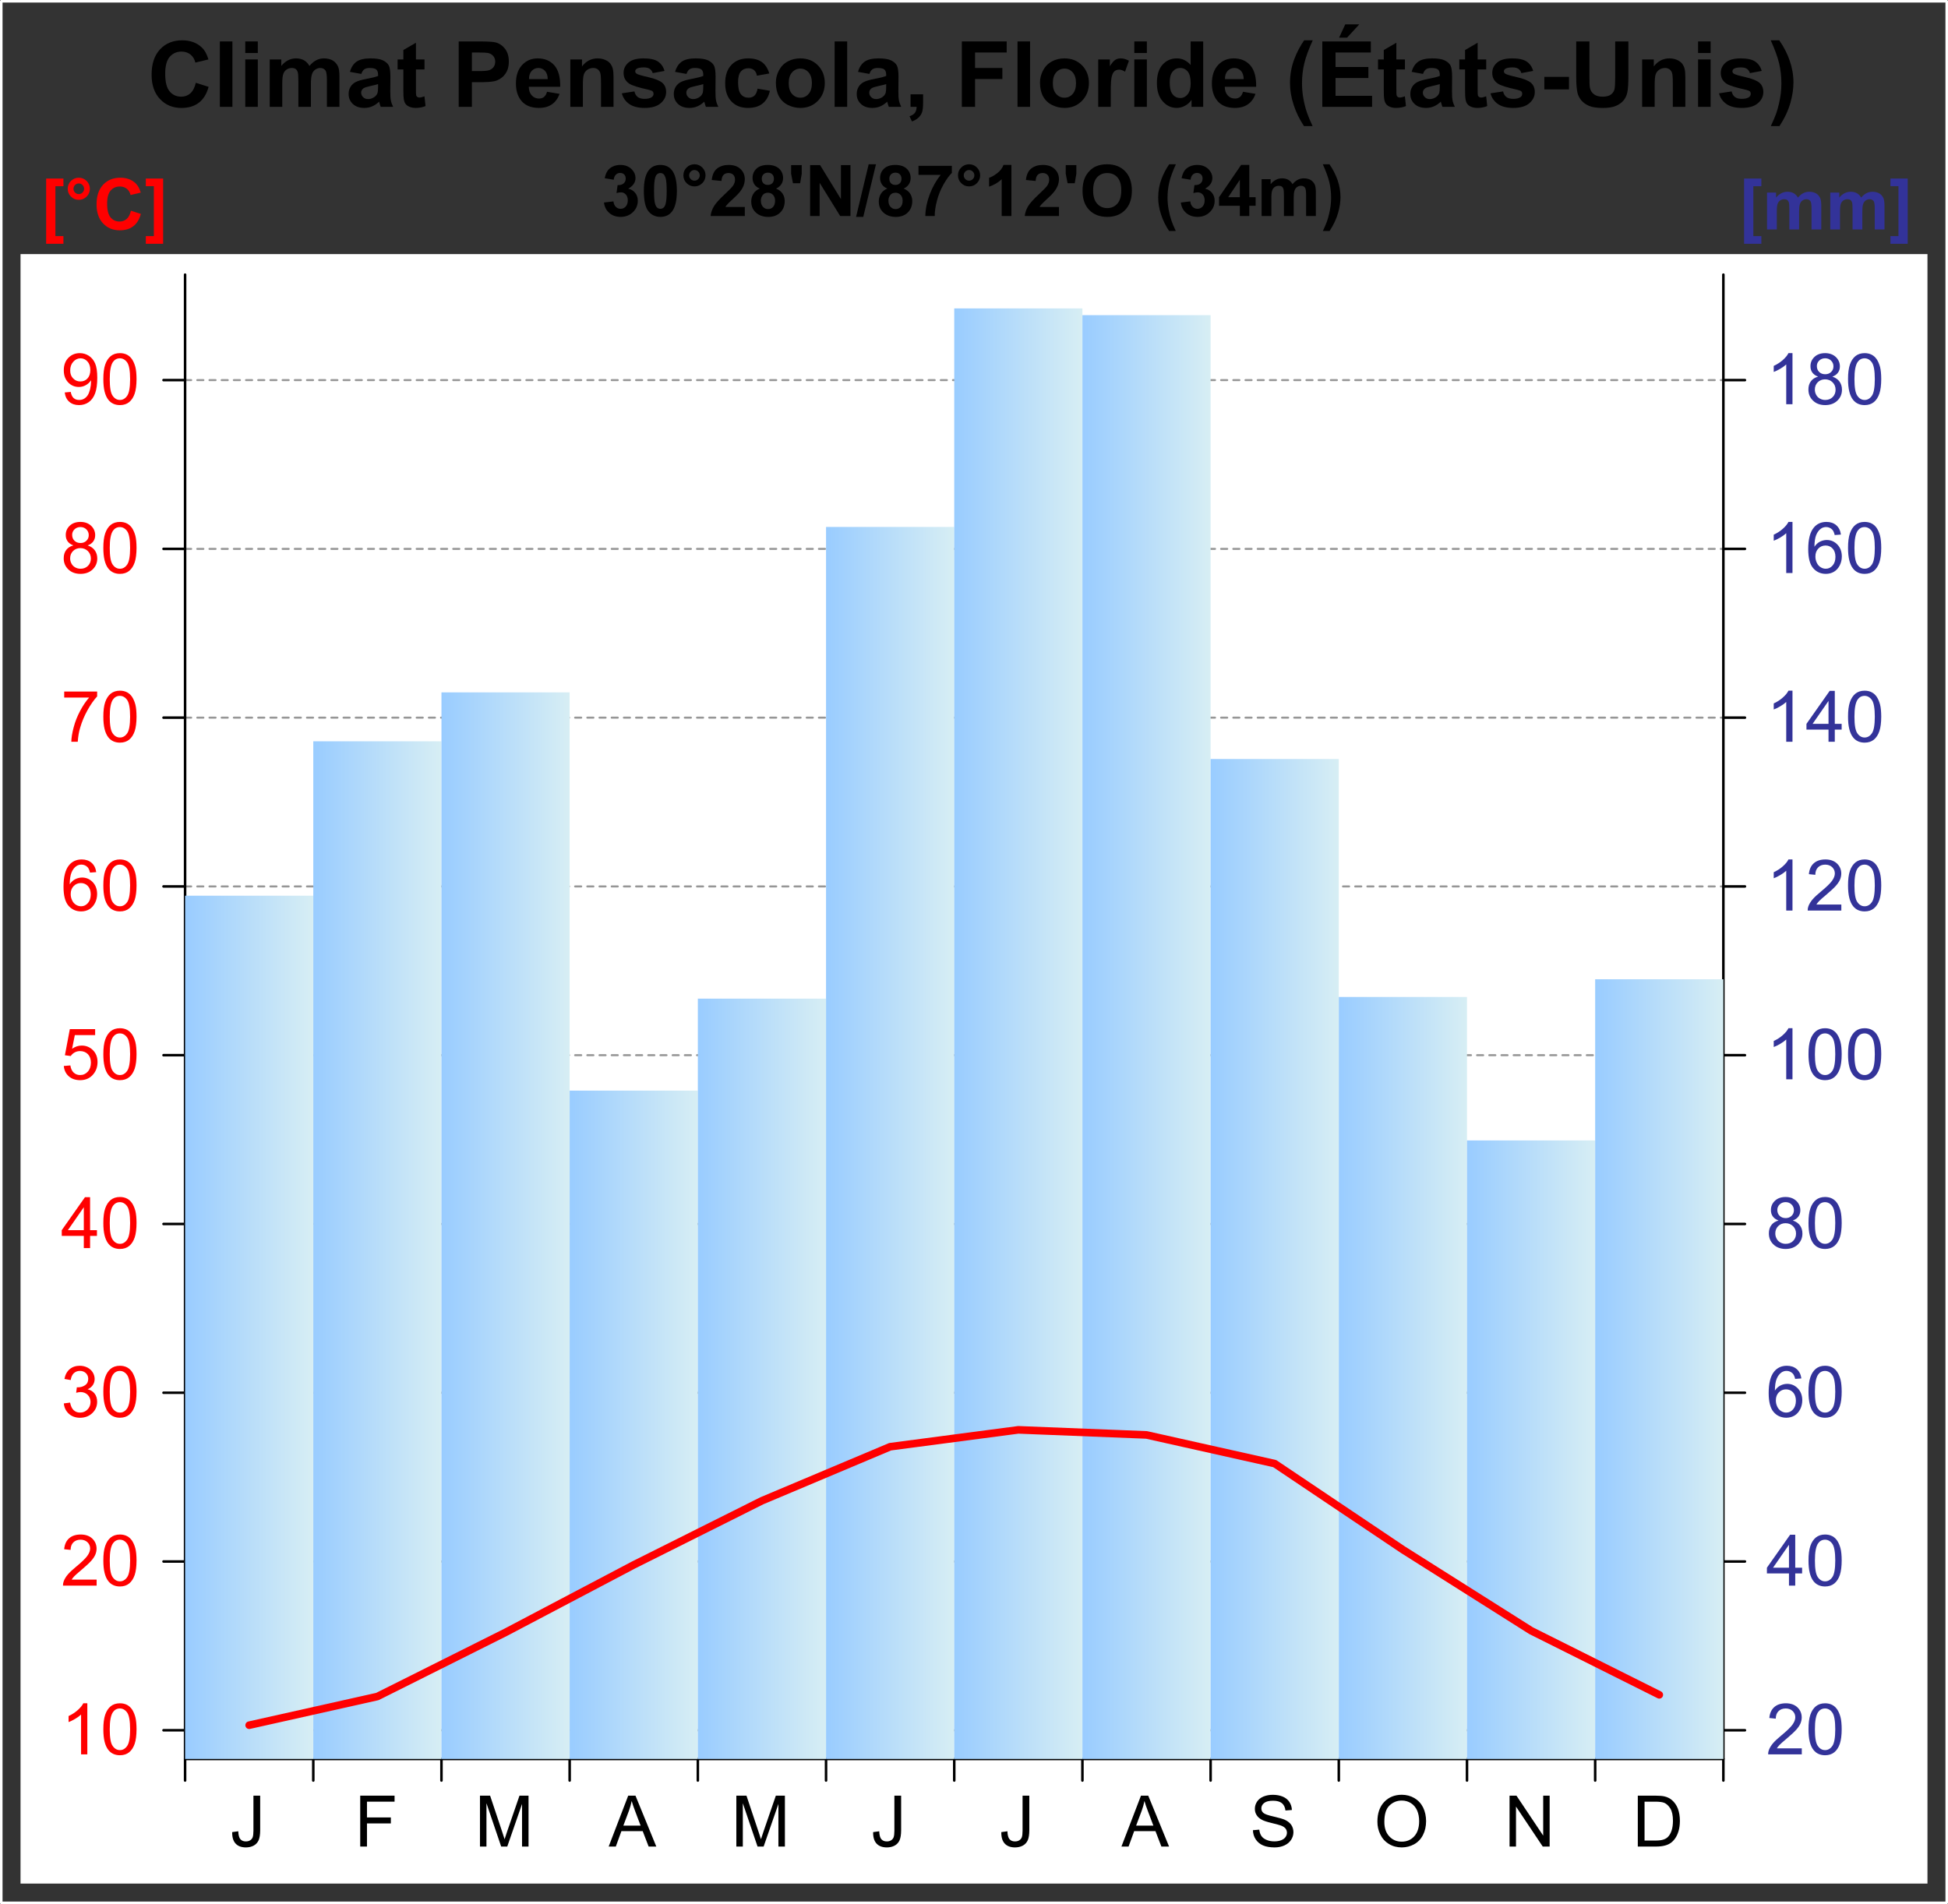 <?xml version="1.0" encoding="UTF-8"?>
<svg xmlns="http://www.w3.org/2000/svg" xmlns:xlink="http://www.w3.org/1999/xlink" width="383.571pt" height="375pt" viewBox="0 0 383.571 375" version="1.1">
<rect x="0" y="0" width="383.571" height="375" fill="#333333" stroke="none"/>
<defs>
<g>
<symbol overflow="visible" id="glyph0-0">
<path style="stroke:none;" d="M 1.75 0 L 1.75 -8.75 L 8.75 -8.75 L 8.75 0 Z M 1.969 -0.219 L 8.531 -0.219 L 8.531 -8.531 L 1.969 -8.531 Z M 1.969 -0.219 "/>
</symbol>
<symbol overflow="visible" id="glyph0-1">
<path style="stroke:none;" d="M 0.402 -2.844 L 1.602 -3.008 C 1.629 -2.238 1.773 -1.715 2.031 -1.434 C 2.285 -1.148 2.637 -1.008 3.09 -1.012 C 3.418 -1.008 3.707 -1.082 3.949 -1.238 C 4.191 -1.387 4.355 -1.598 4.449 -1.863 C 4.535 -2.125 4.582 -2.543 4.586 -3.117 L 4.586 -10.023 L 5.914 -10.023 L 5.914 -3.191 C 5.91 -2.352 5.809 -1.703 5.609 -1.242 C 5.402 -0.781 5.082 -0.43 4.645 -0.191 C 4.203 0.051 3.688 0.168 3.098 0.172 C 2.215 0.168 1.539 -0.082 1.074 -0.586 C 0.605 -1.094 0.383 -1.844 0.402 -2.844 Z M 0.402 -2.844 "/>
</symbol>
<symbol overflow="visible" id="glyph0-2">
<path style="stroke:none;" d="M 1.148 0 L 1.148 -10.023 L 7.91 -10.023 L 7.91 -8.84 L 2.477 -8.84 L 2.477 -5.734 L 7.18 -5.734 L 7.18 -4.555 L 2.477 -4.555 L 2.477 0 Z M 1.148 0 "/>
</symbol>
<symbol overflow="visible" id="glyph0-3">
<path style="stroke:none;" d="M 1.039 0 L 1.039 -10.023 L 3.035 -10.023 L 5.406 -2.926 C 5.621 -2.262 5.781 -1.77 5.887 -1.441 C 5.996 -1.805 6.172 -2.34 6.418 -3.047 L 8.82 -10.023 L 10.602 -10.023 L 10.602 0 L 9.324 0 L 9.324 -8.387 L 6.414 0 L 5.215 0 L 2.316 -8.531 L 2.316 0 Z M 1.039 0 "/>
</symbol>
<symbol overflow="visible" id="glyph0-4">
<path style="stroke:none;" d="M -0.02 0 L 3.828 -10.023 L 5.258 -10.023 L 9.359 0 L 7.848 0 L 6.68 -3.035 L 2.488 -3.035 L 1.387 0 Z M 2.871 -4.117 L 6.27 -4.117 L 5.223 -6.891 C 4.898 -7.734 4.664 -8.426 4.512 -8.969 C 4.383 -8.324 4.203 -7.688 3.973 -7.055 Z M 2.871 -4.117 "/>
</symbol>
<symbol overflow="visible" id="glyph0-5">
<path style="stroke:none;" d="M 0.629 -3.219 L 1.879 -3.328 C 1.938 -2.828 2.074 -2.414 2.293 -2.094 C 2.504 -1.77 2.84 -1.512 3.301 -1.316 C 3.754 -1.117 4.27 -1.02 4.84 -1.02 C 5.344 -1.02 5.789 -1.094 6.18 -1.242 C 6.566 -1.391 6.855 -1.598 7.043 -1.863 C 7.23 -2.125 7.324 -2.41 7.328 -2.719 C 7.324 -3.031 7.234 -3.305 7.055 -3.543 C 6.871 -3.777 6.57 -3.977 6.152 -4.137 C 5.883 -4.238 5.285 -4.398 4.367 -4.625 C 3.445 -4.844 2.801 -5.055 2.434 -5.25 C 1.949 -5.5 1.594 -5.809 1.363 -6.184 C 1.125 -6.551 1.008 -6.969 1.012 -7.43 C 1.008 -7.934 1.152 -8.406 1.441 -8.848 C 1.73 -9.285 2.148 -9.617 2.699 -9.848 C 3.25 -10.074 3.863 -10.188 4.539 -10.191 C 5.277 -10.188 5.934 -10.07 6.504 -9.832 C 7.07 -9.594 7.504 -9.242 7.812 -8.777 C 8.117 -8.309 8.281 -7.781 8.305 -7.199 L 7.035 -7.102 C 6.961 -7.734 6.73 -8.211 6.34 -8.539 C 5.945 -8.859 5.363 -9.023 4.594 -9.023 C 3.789 -9.023 3.203 -8.875 2.84 -8.582 C 2.469 -8.285 2.285 -7.93 2.289 -7.52 C 2.285 -7.156 2.414 -6.863 2.68 -6.633 C 2.93 -6.398 3.598 -6.156 4.68 -5.914 C 5.754 -5.668 6.492 -5.457 6.898 -5.277 C 7.477 -5.008 7.906 -4.668 8.188 -4.254 C 8.461 -3.84 8.602 -3.363 8.605 -2.828 C 8.602 -2.293 8.449 -1.793 8.148 -1.324 C 7.84 -0.852 7.402 -0.484 6.832 -0.223 C 6.262 0.039 5.617 0.168 4.902 0.172 C 3.992 0.168 3.23 0.039 2.621 -0.223 C 2.004 -0.488 1.523 -0.887 1.18 -1.418 C 0.828 -1.949 0.645 -2.547 0.629 -3.219 Z M 0.629 -3.219 "/>
</symbol>
<symbol overflow="visible" id="glyph0-6">
<path style="stroke:none;" d="M 0.676 -4.883 C 0.672 -6.539 1.121 -7.84 2.016 -8.785 C 2.906 -9.723 4.059 -10.195 5.477 -10.199 C 6.398 -10.195 7.23 -9.973 7.977 -9.535 C 8.719 -9.09 9.285 -8.477 9.676 -7.688 C 10.062 -6.895 10.258 -5.996 10.262 -4.996 C 10.258 -3.977 10.055 -3.066 9.645 -2.27 C 9.234 -1.465 8.652 -0.859 7.902 -0.445 C 7.148 -0.035 6.336 0.168 5.469 0.172 C 4.523 0.168 3.68 -0.055 2.938 -0.512 C 2.191 -0.965 1.629 -1.59 1.25 -2.379 C 0.863 -3.168 0.672 -4 0.676 -4.883 Z M 2.043 -4.859 C 2.039 -3.648 2.363 -2.699 3.016 -2.004 C 3.664 -1.309 4.48 -0.961 5.461 -0.965 C 6.461 -0.961 7.281 -1.312 7.926 -2.016 C 8.57 -2.719 8.895 -3.715 8.895 -5.004 C 8.895 -5.816 8.754 -6.527 8.48 -7.141 C 8.199 -7.746 7.797 -8.219 7.27 -8.555 C 6.734 -8.891 6.141 -9.059 5.484 -9.059 C 4.543 -9.059 3.734 -8.734 3.059 -8.09 C 2.379 -7.445 2.039 -6.367 2.043 -4.859 Z M 2.043 -4.859 "/>
</symbol>
<symbol overflow="visible" id="glyph0-7">
<path style="stroke:none;" d="M 1.066 0 L 1.066 -10.023 L 2.426 -10.023 L 7.691 -2.152 L 7.691 -10.023 L 8.961 -10.023 L 8.961 0 L 7.602 0 L 2.336 -7.875 L 2.336 0 Z M 1.066 0 "/>
</symbol>
<symbol overflow="visible" id="glyph0-8">
<path style="stroke:none;" d="M 1.078 0 L 1.078 -10.023 L 4.531 -10.023 C 5.309 -10.02 5.906 -9.973 6.316 -9.879 C 6.891 -9.746 7.379 -9.504 7.785 -9.16 C 8.312 -8.711 8.707 -8.141 8.973 -7.449 C 9.23 -6.75 9.363 -5.957 9.367 -5.066 C 9.363 -4.301 9.273 -3.625 9.098 -3.039 C 8.918 -2.449 8.691 -1.965 8.414 -1.582 C 8.137 -1.195 7.832 -0.891 7.504 -0.672 C 7.172 -0.449 6.773 -0.281 6.305 -0.172 C 5.836 -0.055 5.297 0 4.695 0 Z M 2.406 -1.184 L 4.547 -1.184 C 5.207 -1.184 5.723 -1.242 6.102 -1.367 C 6.473 -1.484 6.773 -1.66 7 -1.887 C 7.312 -2.199 7.559 -2.621 7.734 -3.156 C 7.91 -3.684 7.996 -4.328 8 -5.086 C 7.996 -6.133 7.824 -6.938 7.48 -7.5 C 7.133 -8.062 6.715 -8.438 6.227 -8.633 C 5.871 -8.766 5.301 -8.836 4.512 -8.84 L 2.406 -8.84 Z M 2.406 -1.184 "/>
</symbol>
<symbol overflow="visible" id="glyph0-9">
<path style="stroke:none;" d="M 5.215 0 L 3.984 0 L 3.984 -7.84 C 3.688 -7.559 3.297 -7.273 2.816 -6.992 C 2.336 -6.707 1.906 -6.496 1.523 -6.359 L 1.523 -7.547 C 2.211 -7.867 2.812 -8.258 3.328 -8.723 C 3.844 -9.18 4.207 -9.625 4.422 -10.062 L 5.215 -10.062 Z M 5.215 0 "/>
</symbol>
<symbol overflow="visible" id="glyph0-10">
<path style="stroke:none;" d="M 0.582 -4.941 C 0.578 -6.121 0.699 -7.074 0.945 -7.801 C 1.188 -8.52 1.551 -9.078 2.031 -9.473 C 2.512 -9.863 3.117 -10.059 3.848 -10.062 C 4.383 -10.059 4.855 -9.953 5.262 -9.738 C 5.668 -9.52 6 -9.207 6.266 -8.801 C 6.527 -8.391 6.738 -7.891 6.891 -7.309 C 7.039 -6.723 7.113 -5.934 7.117 -4.941 C 7.113 -3.762 6.992 -2.812 6.754 -2.094 C 6.508 -1.367 6.145 -0.809 5.668 -0.418 C 5.184 -0.023 4.578 0.168 3.848 0.172 C 2.879 0.168 2.121 -0.176 1.57 -0.867 C 0.91 -1.699 0.578 -3.055 0.582 -4.941 Z M 1.844 -4.941 C 1.84 -3.293 2.031 -2.199 2.422 -1.656 C 2.805 -1.109 3.281 -0.836 3.848 -0.84 C 4.41 -0.836 4.887 -1.109 5.273 -1.66 C 5.656 -2.203 5.848 -3.297 5.852 -4.941 C 5.848 -6.59 5.656 -7.688 5.273 -8.23 C 4.887 -8.77 4.406 -9.039 3.836 -9.043 C 3.27 -9.039 2.816 -8.801 2.48 -8.328 C 2.051 -7.711 1.84 -6.582 1.844 -4.941 Z M 1.844 -4.941 "/>
</symbol>
<symbol overflow="visible" id="glyph0-11">
<path style="stroke:none;" d="M 7.047 -1.184 L 7.047 0 L 0.422 0 C 0.414 -0.297 0.461 -0.582 0.566 -0.855 C 0.734 -1.305 1.004 -1.746 1.375 -2.188 C 1.746 -2.621 2.285 -3.129 2.988 -3.703 C 4.074 -4.598 4.809 -5.305 5.195 -5.828 C 5.574 -6.348 5.766 -6.84 5.77 -7.309 C 5.766 -7.793 5.59 -8.203 5.246 -8.539 C 4.895 -8.871 4.441 -9.039 3.883 -9.043 C 3.285 -9.039 2.812 -8.863 2.461 -8.508 C 2.105 -8.152 1.926 -7.66 1.922 -7.035 L 0.656 -7.164 C 0.742 -8.105 1.066 -8.824 1.633 -9.32 C 2.195 -9.812 2.953 -10.059 3.91 -10.062 C 4.867 -10.059 5.629 -9.793 6.191 -9.262 C 6.75 -8.727 7.031 -8.066 7.035 -7.281 C 7.031 -6.879 6.949 -6.484 6.789 -6.098 C 6.621 -5.707 6.348 -5.297 5.969 -4.871 C 5.586 -4.441 4.953 -3.855 4.074 -3.109 C 3.332 -2.488 2.859 -2.066 2.652 -1.848 C 2.438 -1.621 2.266 -1.402 2.133 -1.184 Z M 7.047 -1.184 "/>
</symbol>
<symbol overflow="visible" id="glyph0-12">
<path style="stroke:none;" d="M 0.586 -2.645 L 1.82 -2.809 C 1.957 -2.109 2.195 -1.609 2.539 -1.301 C 2.875 -0.992 3.289 -0.836 3.781 -0.84 C 4.355 -0.836 4.844 -1.039 5.246 -1.441 C 5.641 -1.84 5.84 -2.336 5.844 -2.934 C 5.84 -3.496 5.656 -3.961 5.289 -4.332 C 4.918 -4.695 4.449 -4.879 3.883 -4.883 C 3.648 -4.879 3.359 -4.832 3.016 -4.742 L 3.152 -5.824 C 3.23 -5.816 3.297 -5.812 3.352 -5.812 C 3.875 -5.812 4.344 -5.949 4.766 -6.223 C 5.18 -6.496 5.391 -6.914 5.395 -7.484 C 5.391 -7.934 5.238 -8.309 4.934 -8.605 C 4.629 -8.898 4.234 -9.047 3.754 -9.051 C 3.273 -9.047 2.875 -8.895 2.555 -8.598 C 2.234 -8.293 2.027 -7.844 1.941 -7.246 L 0.711 -7.465 C 0.859 -8.289 1.203 -8.926 1.734 -9.383 C 2.266 -9.832 2.93 -10.059 3.727 -10.062 C 4.273 -10.059 4.773 -9.941 5.234 -9.711 C 5.691 -9.473 6.043 -9.152 6.289 -8.75 C 6.531 -8.34 6.656 -7.91 6.656 -7.457 C 6.656 -7.023 6.539 -6.629 6.309 -6.273 C 6.074 -5.918 5.73 -5.637 5.277 -5.43 C 5.867 -5.289 6.328 -5.004 6.656 -4.574 C 6.984 -4.141 7.148 -3.602 7.148 -2.961 C 7.148 -2.082 6.828 -1.34 6.191 -0.734 C 5.551 -0.125 4.746 0.176 3.773 0.18 C 2.891 0.176 2.16 -0.082 1.582 -0.605 C 1 -1.129 0.668 -1.809 0.586 -2.645 Z M 0.586 -2.645 "/>
</symbol>
<symbol overflow="visible" id="glyph0-13">
<path style="stroke:none;" d="M 4.523 0 L 4.523 -2.398 L 0.18 -2.398 L 0.18 -3.527 L 4.75 -10.023 L 5.758 -10.023 L 5.758 -3.527 L 7.109 -3.527 L 7.109 -2.398 L 5.758 -2.398 L 5.758 0 Z M 4.523 -3.527 L 4.523 -8.047 L 1.387 -3.527 Z M 4.523 -3.527 "/>
</symbol>
<symbol overflow="visible" id="glyph0-14">
<path style="stroke:none;" d="M 0.582 -2.625 L 1.875 -2.734 C 1.969 -2.102 2.188 -1.629 2.539 -1.312 C 2.883 -0.996 3.305 -0.836 3.801 -0.84 C 4.391 -0.836 4.891 -1.059 5.305 -1.508 C 5.711 -1.953 5.918 -2.547 5.922 -3.289 C 5.918 -3.984 5.719 -4.539 5.328 -4.949 C 4.93 -5.352 4.414 -5.555 3.781 -5.559 C 3.383 -5.555 3.027 -5.465 2.707 -5.285 C 2.387 -5.105 2.133 -4.871 1.953 -4.586 L 0.801 -4.738 L 1.77 -9.883 L 6.754 -9.883 L 6.754 -8.711 L 2.754 -8.711 L 2.215 -6.016 C 2.816 -6.434 3.445 -6.645 4.109 -6.645 C 4.98 -6.645 5.719 -6.34 6.324 -5.734 C 6.922 -5.129 7.223 -4.352 7.227 -3.398 C 7.223 -2.492 6.961 -1.707 6.434 -1.047 C 5.789 -0.234 4.91 0.168 3.801 0.172 C 2.887 0.168 2.141 -0.082 1.566 -0.594 C 0.988 -1.102 0.66 -1.781 0.582 -2.625 Z M 0.582 -2.625 "/>
</symbol>
<symbol overflow="visible" id="glyph0-15">
<path style="stroke:none;" d="M 6.965 -7.566 L 5.742 -7.473 C 5.633 -7.949 5.477 -8.301 5.277 -8.523 C 4.941 -8.871 4.531 -9.047 4.047 -9.051 C 3.652 -9.047 3.309 -8.938 3.016 -8.723 C 2.625 -8.438 2.32 -8.023 2.098 -7.484 C 1.875 -6.938 1.758 -6.168 1.75 -5.168 C 2.043 -5.617 2.406 -5.949 2.836 -6.172 C 3.266 -6.387 3.715 -6.496 4.184 -6.5 C 5.004 -6.496 5.699 -6.195 6.277 -5.594 C 6.852 -4.988 7.141 -4.207 7.145 -3.254 C 7.141 -2.621 7.004 -2.039 6.734 -1.5 C 6.461 -0.961 6.09 -0.547 5.617 -0.258 C 5.141 0.027 4.605 0.168 4.008 0.172 C 2.98 0.168 2.141 -0.207 1.496 -0.961 C 0.848 -1.715 0.527 -2.957 0.527 -4.688 C 0.527 -6.625 0.883 -8.031 1.602 -8.914 C 2.219 -9.676 3.059 -10.059 4.121 -10.062 C 4.906 -10.059 5.555 -9.84 6.059 -9.398 C 6.562 -8.953 6.863 -8.34 6.965 -7.566 Z M 1.941 -3.246 C 1.938 -2.82 2.027 -2.414 2.211 -2.027 C 2.387 -1.641 2.641 -1.344 2.965 -1.145 C 3.289 -0.938 3.629 -0.836 3.984 -0.84 C 4.504 -0.836 4.949 -1.047 5.324 -1.469 C 5.695 -1.887 5.883 -2.457 5.887 -3.18 C 5.883 -3.871 5.699 -4.418 5.332 -4.816 C 4.961 -5.215 4.496 -5.414 3.938 -5.414 C 3.379 -5.414 2.906 -5.215 2.52 -4.816 C 2.133 -4.418 1.938 -3.895 1.941 -3.246 Z M 1.941 -3.246 "/>
</symbol>
<symbol overflow="visible" id="glyph0-16">
<path style="stroke:none;" d="M 0.664 -8.711 L 0.664 -9.891 L 7.148 -9.891 L 7.148 -8.934 C 6.512 -8.25 5.879 -7.348 5.254 -6.227 C 4.625 -5.098 4.141 -3.941 3.801 -2.754 C 3.551 -1.914 3.395 -0.996 3.328 0 L 2.062 0 C 2.078 -0.789 2.23 -1.738 2.527 -2.855 C 2.82 -3.969 3.246 -5.047 3.801 -6.086 C 4.352 -7.121 4.941 -7.996 5.57 -8.711 Z M 0.664 -8.711 "/>
</symbol>
<symbol overflow="visible" id="glyph0-17">
<path style="stroke:none;" d="M 2.477 -5.434 C 1.965 -5.617 1.586 -5.887 1.34 -6.234 C 1.09 -6.578 0.965 -6.992 0.969 -7.477 C 0.965 -8.203 1.227 -8.816 1.754 -9.316 C 2.277 -9.812 2.977 -10.059 3.848 -10.062 C 4.719 -10.059 5.422 -9.805 5.961 -9.301 C 6.492 -8.789 6.762 -8.172 6.762 -7.445 C 6.762 -6.977 6.637 -6.57 6.395 -6.23 C 6.148 -5.883 5.781 -5.617 5.285 -5.434 C 5.898 -5.23 6.363 -4.906 6.688 -4.461 C 7.008 -4.012 7.172 -3.48 7.172 -2.863 C 7.172 -2.004 6.867 -1.285 6.262 -0.703 C 5.652 -0.121 4.855 0.168 3.867 0.172 C 2.879 0.168 2.082 -0.121 1.477 -0.707 C 0.867 -1.289 0.562 -2.02 0.566 -2.898 C 0.562 -3.547 0.727 -4.094 1.062 -4.535 C 1.391 -4.973 1.863 -5.27 2.477 -5.434 Z M 2.227 -7.52 C 2.227 -7.043 2.379 -6.656 2.684 -6.355 C 2.988 -6.055 3.383 -5.906 3.875 -5.906 C 4.344 -5.906 4.734 -6.055 5.039 -6.352 C 5.344 -6.648 5.496 -7.016 5.496 -7.453 C 5.496 -7.902 5.34 -8.281 5.027 -8.59 C 4.715 -8.895 4.324 -9.047 3.863 -9.051 C 3.387 -9.047 2.996 -8.895 2.691 -8.598 C 2.379 -8.293 2.227 -7.934 2.227 -7.52 Z M 1.832 -2.891 C 1.828 -2.539 1.91 -2.203 2.082 -1.875 C 2.246 -1.547 2.496 -1.289 2.824 -1.109 C 3.152 -0.926 3.504 -0.836 3.883 -0.84 C 4.469 -0.836 4.953 -1.027 5.34 -1.406 C 5.719 -1.785 5.91 -2.266 5.914 -2.852 C 5.91 -3.441 5.715 -3.93 5.32 -4.32 C 4.926 -4.703 4.434 -4.898 3.844 -4.902 C 3.262 -4.898 2.781 -4.707 2.402 -4.328 C 2.02 -3.941 1.828 -3.461 1.832 -2.891 Z M 1.832 -2.891 "/>
</symbol>
<symbol overflow="visible" id="glyph0-18">
<path style="stroke:none;" d="M 0.766 -2.316 L 1.949 -2.426 C 2.047 -1.871 2.238 -1.465 2.52 -1.215 C 2.801 -0.961 3.164 -0.836 3.609 -0.84 C 3.984 -0.836 4.312 -0.922 4.602 -1.098 C 4.883 -1.27 5.117 -1.504 5.305 -1.793 C 5.484 -2.082 5.637 -2.473 5.762 -2.965 C 5.879 -3.457 5.941 -3.957 5.945 -4.469 C 5.941 -4.523 5.941 -4.605 5.941 -4.719 C 5.691 -4.32 5.352 -4.004 4.93 -3.762 C 4.5 -3.52 4.039 -3.398 3.547 -3.398 C 2.715 -3.398 2.016 -3.699 1.441 -4.301 C 0.867 -4.902 0.578 -5.695 0.582 -6.68 C 0.578 -7.695 0.879 -8.512 1.48 -9.133 C 2.078 -9.75 2.828 -10.059 3.734 -10.062 C 4.383 -10.059 4.98 -9.883 5.52 -9.535 C 6.059 -9.18 6.469 -8.68 6.75 -8.035 C 7.031 -7.383 7.172 -6.445 7.172 -5.215 C 7.172 -3.934 7.031 -2.914 6.754 -2.156 C 6.473 -1.398 6.059 -0.82 5.512 -0.422 C 4.961 -0.027 4.316 0.168 3.582 0.172 C 2.793 0.168 2.152 -0.047 1.66 -0.48 C 1.16 -0.914 0.863 -1.523 0.766 -2.316 Z M 5.805 -6.742 C 5.801 -7.445 5.613 -8.004 5.238 -8.422 C 4.863 -8.832 4.41 -9.039 3.883 -9.043 C 3.332 -9.039 2.855 -8.816 2.453 -8.371 C 2.043 -7.922 1.84 -7.344 1.844 -6.637 C 1.84 -5.996 2.031 -5.477 2.422 -5.082 C 2.805 -4.68 3.281 -4.48 3.848 -4.484 C 4.414 -4.48 4.883 -4.68 5.254 -5.082 C 5.617 -5.477 5.801 -6.031 5.805 -6.742 Z M 5.805 -6.742 "/>
</symbol>
<symbol overflow="visible" id="glyph1-0">
<path style="stroke:none;" d="M 1.75 0 L 1.75 -8.75 L 8.75 -8.75 L 8.75 0 Z M 1.969 -0.219 L 8.531 -0.219 L 8.531 -8.531 L 1.969 -8.531 Z M 1.969 -0.219 "/>
</symbol>
<symbol overflow="visible" id="glyph1-1">
<path style="stroke:none;" d="M 1 2.824 L 1 -10.023 L 4.402 -10.023 L 4.402 -8.512 L 2.824 -8.512 L 2.824 1.312 L 4.402 1.312 L 4.402 2.824 Z M 1 2.824 "/>
</symbol>
<symbol overflow="visible" id="glyph1-2">
<path style="stroke:none;" d="M 0.586 -8.012 C 0.586 -8.613 0.797 -9.129 1.227 -9.555 C 1.648 -9.977 2.164 -10.188 2.77 -10.191 C 3.367 -10.188 3.879 -9.977 4.309 -9.551 C 4.73 -9.125 4.945 -8.609 4.949 -8.012 C 4.945 -7.406 4.73 -6.895 4.309 -6.469 C 3.879 -6.043 3.367 -5.828 2.77 -5.832 C 2.164 -5.828 1.648 -6.043 1.227 -6.469 C 0.797 -6.895 0.586 -7.406 0.586 -8.012 Z M 1.723 -8.012 C 1.723 -7.723 1.824 -7.477 2.027 -7.273 C 2.23 -7.062 2.477 -6.961 2.77 -6.965 C 3.055 -6.961 3.301 -7.062 3.504 -7.273 C 3.707 -7.477 3.809 -7.723 3.812 -8.012 C 3.809 -8.293 3.707 -8.539 3.504 -8.75 C 3.301 -8.953 3.055 -9.059 2.77 -9.059 C 2.477 -9.059 2.23 -8.953 2.027 -8.75 C 1.824 -8.539 1.723 -8.293 1.723 -8.012 Z M 1.723 -8.012 "/>
</symbol>
<symbol overflow="visible" id="glyph1-3">
<path style="stroke:none;" d="M 7.43 -3.684 L 9.391 -3.062 C 9.09 -1.965 8.59 -1.152 7.891 -0.625 C 7.191 -0.094 6.305 0.168 5.23 0.172 C 3.898 0.168 2.805 -0.281 1.949 -1.191 C 1.09 -2.098 0.66 -3.344 0.664 -4.922 C 0.66 -6.586 1.09 -7.879 1.953 -8.805 C 2.812 -9.727 3.945 -10.188 5.352 -10.191 C 6.574 -10.188 7.57 -9.828 8.34 -9.105 C 8.793 -8.676 9.137 -8.059 9.367 -7.258 L 7.363 -6.781 C 7.242 -7.297 6.992 -7.707 6.617 -8.012 C 6.238 -8.309 5.785 -8.461 5.25 -8.461 C 4.508 -8.461 3.902 -8.191 3.441 -7.66 C 2.977 -7.125 2.746 -6.262 2.75 -5.07 C 2.746 -3.801 2.977 -2.898 3.434 -2.363 C 3.887 -1.824 4.477 -1.559 5.211 -1.559 C 5.742 -1.559 6.207 -1.727 6.598 -2.07 C 6.984 -2.41 7.262 -2.949 7.43 -3.684 Z M 7.43 -3.684 "/>
</symbol>
<symbol overflow="visible" id="glyph1-4">
<path style="stroke:none;" d="M 3.664 -10.023 L 3.664 2.824 L 0.258 2.824 L 0.258 1.312 L 1.84 1.312 L 1.84 -8.523 L 0.258 -8.523 L 0.258 -10.023 Z M 3.664 -10.023 "/>
</symbol>
<symbol overflow="visible" id="glyph1-5">
<path style="stroke:none;" d="M 0.859 -7.258 L 2.633 -7.258 L 2.633 -6.27 C 3.262 -7.035 4.016 -7.418 4.895 -7.422 C 5.355 -7.418 5.762 -7.324 6.105 -7.137 C 6.445 -6.945 6.723 -6.656 6.945 -6.27 C 7.258 -6.656 7.602 -6.945 7.977 -7.137 C 8.344 -7.324 8.738 -7.418 9.16 -7.422 C 9.691 -7.418 10.145 -7.309 10.512 -7.098 C 10.879 -6.879 11.152 -6.562 11.34 -6.145 C 11.469 -5.832 11.535 -5.332 11.539 -4.641 L 11.539 0 L 9.617 0 L 9.617 -4.148 C 9.613 -4.867 9.551 -5.332 9.422 -5.543 C 9.242 -5.816 8.969 -5.953 8.602 -5.953 C 8.328 -5.953 8.074 -5.871 7.84 -5.707 C 7.602 -5.543 7.43 -5.301 7.328 -4.984 C 7.223 -4.668 7.172 -4.168 7.172 -3.484 L 7.172 0 L 5.25 0 L 5.25 -3.977 C 5.25 -4.684 5.215 -5.141 5.148 -5.344 C 5.078 -5.547 4.973 -5.699 4.828 -5.801 C 4.684 -5.902 4.488 -5.953 4.246 -5.953 C 3.945 -5.953 3.68 -5.871 3.445 -5.715 C 3.207 -5.551 3.035 -5.32 2.934 -5.023 C 2.828 -4.719 2.777 -4.223 2.781 -3.527 L 2.781 0 L 0.859 0 Z M 0.859 -7.258 "/>
</symbol>
<symbol overflow="visible" id="glyph1-6">
<path style="stroke:none;" d="M 0.527 -2.66 L 2.387 -2.883 C 2.441 -2.406 2.602 -2.043 2.863 -1.797 C 3.121 -1.543 3.438 -1.418 3.809 -1.422 C 4.203 -1.418 4.535 -1.566 4.809 -1.871 C 5.078 -2.168 5.215 -2.574 5.215 -3.09 C 5.215 -3.566 5.082 -3.949 4.824 -4.238 C 4.562 -4.52 4.246 -4.664 3.875 -4.664 C 3.625 -4.664 3.332 -4.613 2.992 -4.52 L 3.207 -6.086 C 3.723 -6.066 4.121 -6.18 4.395 -6.422 C 4.668 -6.66 4.805 -6.977 4.805 -7.375 C 4.805 -7.711 4.703 -7.98 4.504 -8.184 C 4.301 -8.383 4.035 -8.484 3.703 -8.484 C 3.375 -8.484 3.094 -8.367 2.863 -8.141 C 2.629 -7.91 2.488 -7.578 2.441 -7.145 L 0.672 -7.445 C 0.793 -8.047 0.977 -8.531 1.227 -8.895 C 1.473 -9.258 1.82 -9.543 2.266 -9.75 C 2.707 -9.957 3.203 -10.059 3.758 -10.062 C 4.699 -10.059 5.457 -9.758 6.031 -9.16 C 6.496 -8.664 6.73 -8.109 6.734 -7.492 C 6.73 -6.609 6.25 -5.906 5.289 -5.387 C 5.863 -5.262 6.324 -4.988 6.668 -4.559 C 7.012 -4.129 7.184 -3.609 7.184 -3.008 C 7.184 -2.125 6.859 -1.375 6.219 -0.758 C 5.574 -0.137 4.777 0.168 3.82 0.172 C 2.914 0.168 2.16 -0.09 1.566 -0.609 C 0.965 -1.133 0.621 -1.816 0.527 -2.66 Z M 0.527 -2.66 "/>
</symbol>
<symbol overflow="visible" id="glyph1-7">
<path style="stroke:none;" d="M 3.844 -10.062 C 4.812 -10.059 5.57 -9.715 6.117 -9.023 C 6.766 -8.203 7.09 -6.84 7.094 -4.941 C 7.09 -3.043 6.762 -1.684 6.109 -0.855 C 5.566 -0.172 4.812 0.168 3.844 0.172 C 2.867 0.168 2.078 -0.203 1.48 -0.953 C 0.883 -1.699 0.586 -3.035 0.586 -4.961 C 0.586 -6.848 0.914 -8.207 1.57 -9.039 C 2.113 -9.719 2.871 -10.059 3.844 -10.062 Z M 3.844 -8.469 C 3.609 -8.465 3.398 -8.391 3.219 -8.246 C 3.031 -8.094 2.891 -7.832 2.797 -7.453 C 2.66 -6.953 2.594 -6.113 2.598 -4.941 C 2.594 -3.762 2.652 -2.957 2.773 -2.52 C 2.891 -2.078 3.043 -1.785 3.223 -1.641 C 3.402 -1.492 3.609 -1.418 3.844 -1.422 C 4.074 -1.418 4.281 -1.492 4.465 -1.645 C 4.645 -1.789 4.785 -2.055 4.887 -2.441 C 5.02 -2.93 5.086 -3.762 5.086 -4.941 C 5.086 -6.113 5.023 -6.922 4.906 -7.363 C 4.785 -7.801 4.637 -8.094 4.461 -8.246 C 4.277 -8.391 4.074 -8.465 3.844 -8.469 Z M 3.844 -8.469 "/>
</symbol>
<symbol overflow="visible" id="glyph1-8">
<path style="stroke:none;" d="M 7.082 -1.785 L 7.082 0 L 0.348 0 C 0.418 -0.672 0.637 -1.309 1.004 -1.918 C 1.363 -2.52 2.086 -3.32 3.164 -4.32 C 4.031 -5.125 4.562 -5.672 4.758 -5.961 C 5.023 -6.352 5.156 -6.746 5.156 -7.137 C 5.156 -7.566 5.039 -7.895 4.809 -8.125 C 4.578 -8.352 4.262 -8.465 3.855 -8.469 C 3.453 -8.465 3.133 -8.344 2.898 -8.105 C 2.66 -7.863 2.523 -7.465 2.488 -6.906 L 0.574 -7.094 C 0.688 -8.148 1.043 -8.906 1.648 -9.371 C 2.246 -9.828 3 -10.059 3.902 -10.062 C 4.891 -10.059 5.668 -9.793 6.234 -9.262 C 6.797 -8.727 7.078 -8.062 7.082 -7.273 C 7.078 -6.82 6.996 -6.391 6.84 -5.984 C 6.676 -5.574 6.422 -5.148 6.07 -4.703 C 5.836 -4.402 5.414 -3.977 4.812 -3.422 C 4.203 -2.867 3.82 -2.496 3.66 -2.316 C 3.496 -2.129 3.363 -1.953 3.266 -1.785 Z M 7.082 -1.785 "/>
</symbol>
<symbol overflow="visible" id="glyph1-9">
<path style="stroke:none;" d="M 2.242 -5.406 C 1.742 -5.613 1.379 -5.902 1.156 -6.27 C 0.93 -6.637 0.82 -7.039 0.82 -7.477 C 0.82 -8.227 1.078 -8.844 1.602 -9.332 C 2.121 -9.816 2.863 -10.059 3.828 -10.062 C 4.777 -10.059 5.52 -9.816 6.047 -9.332 C 6.57 -8.844 6.832 -8.227 6.836 -7.477 C 6.832 -7.012 6.711 -6.598 6.473 -6.238 C 6.227 -5.875 5.887 -5.598 5.453 -5.406 C 6.008 -5.18 6.43 -4.855 6.723 -4.43 C 7.008 -4 7.152 -3.504 7.156 -2.945 C 7.152 -2.02 6.859 -1.266 6.27 -0.688 C 5.68 -0.109 4.895 0.176 3.918 0.18 C 3.004 0.176 2.246 -0.062 1.641 -0.539 C 0.922 -1.102 0.562 -1.875 0.566 -2.863 C 0.562 -3.406 0.695 -3.906 0.969 -4.359 C 1.234 -4.812 1.66 -5.16 2.242 -5.406 Z M 2.641 -7.344 C 2.637 -6.953 2.746 -6.656 2.965 -6.445 C 3.18 -6.23 3.465 -6.121 3.828 -6.125 C 4.188 -6.121 4.48 -6.23 4.703 -6.449 C 4.918 -6.664 5.027 -6.965 5.031 -7.348 C 5.027 -7.707 4.918 -7.996 4.707 -8.215 C 4.488 -8.43 4.203 -8.535 3.848 -8.539 C 3.477 -8.535 3.184 -8.426 2.969 -8.211 C 2.746 -7.988 2.637 -7.699 2.641 -7.344 Z M 2.461 -3.047 C 2.461 -2.52 2.594 -2.105 2.867 -1.812 C 3.133 -1.512 3.473 -1.363 3.883 -1.367 C 4.277 -1.363 4.605 -1.508 4.867 -1.793 C 5.125 -2.078 5.254 -2.488 5.258 -3.027 C 5.254 -3.496 5.121 -3.875 4.859 -4.16 C 4.594 -4.441 4.262 -4.582 3.855 -4.586 C 3.387 -4.582 3.035 -4.422 2.805 -4.102 C 2.574 -3.777 2.461 -3.426 2.461 -3.047 Z M 2.461 -3.047 "/>
</symbol>
<symbol overflow="visible" id="glyph1-10">
<path style="stroke:none;" d="M 0.992 -6.461 L 0.629 -8.328 L 0.629 -10.023 L 2.719 -10.023 L 2.719 -8.328 L 2.406 -6.461 Z M 0.992 -6.461 "/>
</symbol>
<symbol overflow="visible" id="glyph1-11">
<path style="stroke:none;" d="M 1.039 0 L 1.039 -10.023 L 3.008 -10.023 L 7.109 -3.328 L 7.109 -10.023 L 8.988 -10.023 L 8.988 0 L 6.961 0 L 2.918 -6.535 L 2.918 0 Z M 1.039 0 "/>
</symbol>
<symbol overflow="visible" id="glyph1-12">
<path style="stroke:none;" d="M -0.02 0.172 L 2.461 -10.191 L 3.902 -10.191 L 1.395 0.172 Z M -0.02 0.172 "/>
</symbol>
<symbol overflow="visible" id="glyph1-13">
<path style="stroke:none;" d="M 0.594 -8.102 L 0.594 -9.883 L 7.164 -9.883 L 7.164 -8.492 C 6.621 -7.953 6.07 -7.188 5.508 -6.191 C 4.945 -5.191 4.516 -4.133 4.227 -3.012 C 3.93 -1.887 3.785 -0.883 3.793 0 L 1.941 0 C 1.969 -1.383 2.254 -2.793 2.797 -4.238 C 3.336 -5.676 4.059 -6.965 4.961 -8.102 Z M 0.594 -8.102 "/>
</symbol>
<symbol overflow="visible" id="glyph1-14">
<path style="stroke:none;" d="M 5.508 0 L 3.59 0 L 3.59 -7.238 C 2.883 -6.578 2.055 -6.094 1.109 -5.781 L 1.109 -7.527 C 1.605 -7.688 2.152 -8 2.742 -8.461 C 3.328 -8.918 3.73 -9.449 3.953 -10.062 L 5.508 -10.062 Z M 5.508 0 "/>
</symbol>
<symbol overflow="visible" id="glyph1-15">
<path style="stroke:none;" d="M 0.609 -4.949 C 0.609 -5.969 0.762 -6.824 1.066 -7.52 C 1.293 -8.027 1.602 -8.484 1.996 -8.891 C 2.391 -9.293 2.824 -9.598 3.297 -9.797 C 3.918 -10.059 4.637 -10.188 5.453 -10.191 C 6.93 -10.188 8.113 -9.73 9 -8.816 C 9.883 -7.898 10.324 -6.625 10.328 -4.996 C 10.324 -3.375 9.883 -2.109 9.008 -1.199 C 8.125 -0.285 6.953 0.168 5.484 0.172 C 3.992 0.168 2.805 -0.281 1.926 -1.191 C 1.047 -2.098 0.609 -3.352 0.609 -4.949 Z M 2.695 -5.016 C 2.695 -3.883 2.957 -3.023 3.48 -2.438 C 4.004 -1.852 4.668 -1.559 5.477 -1.559 C 6.281 -1.559 6.941 -1.848 7.461 -2.43 C 7.977 -3.008 8.238 -3.879 8.238 -5.047 C 8.238 -6.188 7.984 -7.043 7.48 -7.613 C 6.977 -8.176 6.309 -8.461 5.477 -8.461 C 4.641 -8.461 3.969 -8.172 3.461 -7.602 C 2.949 -7.027 2.695 -6.168 2.695 -5.016 Z M 2.695 -5.016 "/>
</symbol>
<symbol overflow="visible" id="glyph1-16">
<path style="stroke:none;" d=""/>
</symbol>
<symbol overflow="visible" id="glyph1-17">
<path style="stroke:none;" d="M 4.191 2.945 L 2.871 2.945 C 2.172 1.891 1.641 0.801 1.277 -0.336 C 0.91 -1.469 0.727 -2.566 0.73 -3.629 C 0.727 -4.941 0.953 -6.188 1.406 -7.367 C 1.797 -8.383 2.293 -9.324 2.898 -10.191 L 4.211 -10.191 C 3.582 -8.809 3.152 -7.637 2.922 -6.668 C 2.684 -5.699 2.566 -4.672 2.57 -3.59 C 2.566 -2.84 2.637 -2.074 2.777 -1.293 C 2.918 -0.508 3.109 0.234 3.352 0.945 C 3.508 1.406 3.785 2.074 4.191 2.945 Z M 4.191 2.945 "/>
</symbol>
<symbol overflow="visible" id="glyph1-18">
<path style="stroke:none;" d="M 4.359 0 L 4.359 -2.016 L 0.258 -2.016 L 0.258 -3.699 L 4.609 -10.062 L 6.219 -10.062 L 6.219 -3.703 L 7.465 -3.703 L 7.465 -2.016 L 6.219 -2.016 L 6.219 0 Z M 4.359 -3.703 L 4.359 -7.129 L 2.059 -3.703 Z M 4.359 -3.703 "/>
</symbol>
<symbol overflow="visible" id="glyph1-19">
<path style="stroke:none;" d="M 0.473 2.945 C 0.848 2.133 1.113 1.512 1.27 1.078 C 1.422 0.645 1.566 0.148 1.699 -0.418 C 1.832 -0.98 1.93 -1.52 1.996 -2.027 C 2.059 -2.535 2.09 -3.055 2.094 -3.59 C 2.09 -4.672 1.973 -5.699 1.742 -6.668 C 1.508 -7.637 1.082 -8.809 0.457 -10.191 L 1.766 -10.191 C 2.449 -9.207 2.984 -8.168 3.367 -7.074 C 3.746 -5.973 3.938 -4.859 3.938 -3.734 C 3.938 -2.777 3.785 -1.758 3.484 -0.672 C 3.141 0.551 2.578 1.754 1.797 2.945 Z M 0.473 2.945 "/>
</symbol>
<symbol overflow="visible" id="glyph2-0">
<path style="stroke:none;" d="M 2.25 0 L 2.25 -11.25 L 11.25 -11.25 L 11.25 0 Z M 2.531 -0.281 L 10.969 -0.281 L 10.969 -10.969 L 2.531 -10.969 Z M 2.531 -0.281 "/>
</symbol>
<symbol overflow="visible" id="glyph2-1">
<path style="stroke:none;" d="M 9.555 -4.738 L 12.078 -3.938 C 11.688 -2.531 11.043 -1.484 10.145 -0.805 C 9.242 -0.121 8.102 0.215 6.723 0.219 C 5.008 0.215 3.602 -0.367 2.504 -1.535 C 1.398 -2.703 0.848 -4.301 0.852 -6.328 C 0.848 -8.473 1.402 -10.137 2.512 -11.324 C 3.617 -12.508 5.074 -13.102 6.883 -13.105 C 8.457 -13.102 9.738 -12.637 10.723 -11.707 C 11.309 -11.156 11.746 -10.363 12.039 -9.336 L 9.465 -8.719 C 9.309 -9.383 8.992 -9.91 8.512 -10.301 C 8.027 -10.688 7.441 -10.879 6.75 -10.883 C 5.793 -10.879 5.016 -10.535 4.422 -9.852 C 3.824 -9.164 3.527 -8.055 3.531 -6.523 C 3.527 -4.891 3.82 -3.73 4.41 -3.039 C 4.992 -2.348 5.754 -2.004 6.695 -2.004 C 7.387 -2.004 7.98 -2.223 8.48 -2.66 C 8.973 -3.098 9.332 -3.789 9.555 -4.738 Z M 9.555 -4.738 "/>
</symbol>
<symbol overflow="visible" id="glyph2-2">
<path style="stroke:none;" d="M 1.293 0 L 1.293 -12.883 L 3.762 -12.883 L 3.762 0 Z M 1.293 0 "/>
</symbol>
<symbol overflow="visible" id="glyph2-3">
<path style="stroke:none;" d="M 1.293 -10.602 L 1.293 -12.883 L 3.762 -12.883 L 3.762 -10.602 Z M 1.293 0 L 1.293 -9.336 L 3.762 -9.336 L 3.762 0 Z M 1.293 0 "/>
</symbol>
<symbol overflow="visible" id="glyph2-4">
<path style="stroke:none;" d="M 1.109 -9.336 L 3.383 -9.336 L 3.383 -8.059 C 4.195 -9.047 5.168 -9.543 6.293 -9.547 C 6.887 -9.543 7.402 -9.422 7.848 -9.176 C 8.285 -8.926 8.648 -8.551 8.93 -8.059 C 9.34 -8.551 9.781 -8.926 10.258 -9.176 C 10.73 -9.422 11.238 -9.543 11.777 -9.547 C 12.461 -9.543 13.039 -9.406 13.516 -9.129 C 13.988 -8.848 14.344 -8.438 14.582 -7.902 C 14.75 -7.5 14.836 -6.855 14.836 -5.969 L 14.836 0 L 12.367 0 L 12.367 -5.336 C 12.363 -6.258 12.277 -6.855 12.109 -7.129 C 11.879 -7.477 11.527 -7.652 11.055 -7.656 C 10.707 -7.652 10.383 -7.547 10.082 -7.34 C 9.773 -7.125 9.555 -6.816 9.422 -6.41 C 9.285 -6.004 9.215 -5.359 9.219 -4.484 L 9.219 0 L 6.75 0 L 6.75 -5.117 C 6.75 -6.02 6.703 -6.605 6.617 -6.871 C 6.523 -7.133 6.387 -7.328 6.207 -7.461 C 6.02 -7.586 5.77 -7.652 5.457 -7.656 C 5.074 -7.652 4.734 -7.551 4.43 -7.348 C 4.125 -7.141 3.906 -6.844 3.773 -6.457 C 3.641 -6.07 3.574 -5.43 3.578 -4.535 L 3.578 0 L 1.109 0 Z M 1.109 -9.336 "/>
</symbol>
<symbol overflow="visible" id="glyph2-5">
<path style="stroke:none;" d="M 3.137 -6.484 L 0.898 -6.891 C 1.145 -7.789 1.578 -8.457 2.195 -8.895 C 2.809 -9.328 3.723 -9.543 4.938 -9.547 C 6.039 -9.543 6.859 -9.414 7.402 -9.152 C 7.938 -8.891 8.316 -8.559 8.539 -8.16 C 8.754 -7.758 8.863 -7.02 8.867 -5.949 L 8.844 -3.066 C 8.84 -2.242 8.879 -1.637 8.961 -1.25 C 9.035 -0.859 9.184 -0.445 9.406 0 L 6.961 0 C 6.895 -0.164 6.812 -0.406 6.723 -0.73 C 6.68 -0.875 6.652 -0.973 6.637 -1.02 C 6.211 -0.609 5.758 -0.301 5.281 -0.098 C 4.797 0.109 4.285 0.211 3.742 0.211 C 2.781 0.211 2.023 -0.047 1.473 -0.57 C 0.914 -1.086 0.637 -1.746 0.641 -2.547 C 0.637 -3.074 0.766 -3.543 1.02 -3.957 C 1.27 -4.367 1.621 -4.684 2.078 -4.906 C 2.527 -5.125 3.184 -5.32 4.043 -5.484 C 5.195 -5.699 5.992 -5.898 6.441 -6.09 L 6.441 -6.336 C 6.438 -6.805 6.32 -7.145 6.09 -7.352 C 5.852 -7.551 5.41 -7.652 4.766 -7.656 C 4.32 -7.652 3.977 -7.566 3.734 -7.395 C 3.484 -7.223 3.285 -6.918 3.137 -6.484 Z M 6.441 -4.484 C 6.121 -4.375 5.621 -4.25 4.938 -4.102 C 4.25 -3.953 3.801 -3.809 3.594 -3.672 C 3.266 -3.441 3.105 -3.152 3.109 -2.805 C 3.105 -2.457 3.234 -2.156 3.496 -1.906 C 3.75 -1.652 4.078 -1.527 4.484 -1.531 C 4.922 -1.527 5.348 -1.676 5.758 -1.969 C 6.051 -2.191 6.246 -2.461 6.344 -2.785 C 6.406 -2.992 6.438 -3.395 6.441 -3.992 Z M 6.441 -4.484 "/>
</symbol>
<symbol overflow="visible" id="glyph2-6">
<path style="stroke:none;" d="M 5.57 -9.336 L 5.57 -7.367 L 3.883 -7.367 L 3.883 -3.602 C 3.879 -2.84 3.895 -2.395 3.93 -2.27 C 3.961 -2.141 4.035 -2.039 4.152 -1.957 C 4.266 -1.875 4.406 -1.832 4.57 -1.836 C 4.797 -1.832 5.125 -1.914 5.562 -2.074 L 5.773 -0.156 C 5.195 0.09 4.547 0.211 3.824 0.211 C 3.375 0.211 2.973 0.137 2.617 -0.012 C 2.258 -0.16 1.996 -0.352 1.832 -0.594 C 1.664 -0.828 1.547 -1.148 1.484 -1.555 C 1.43 -1.836 1.406 -2.418 1.406 -3.297 L 1.406 -7.367 L 0.273 -7.367 L 0.273 -9.336 L 1.406 -9.336 L 1.406 -11.188 L 3.883 -12.629 L 3.883 -9.336 Z M 5.57 -9.336 "/>
</symbol>
<symbol overflow="visible" id="glyph2-7">
<path style="stroke:none;" d=""/>
</symbol>
<symbol overflow="visible" id="glyph2-8">
<path style="stroke:none;" d="M 1.309 0 L 1.309 -12.883 L 5.484 -12.883 C 7.066 -12.879 8.098 -12.816 8.578 -12.691 C 9.316 -12.496 9.934 -12.074 10.434 -11.43 C 10.93 -10.781 11.18 -9.945 11.18 -8.922 C 11.18 -8.129 11.035 -7.465 10.75 -6.926 C 10.461 -6.387 10.098 -5.961 9.656 -5.656 C 9.211 -5.344 8.758 -5.141 8.305 -5.047 C 7.68 -4.918 6.781 -4.855 5.609 -4.859 L 3.91 -4.859 L 3.91 0 Z M 3.91 -10.703 L 3.91 -7.047 L 5.336 -7.047 C 6.359 -7.043 7.043 -7.109 7.391 -7.25 C 7.734 -7.383 8.008 -7.594 8.203 -7.883 C 8.398 -8.164 8.496 -8.5 8.5 -8.887 C 8.496 -9.352 8.359 -9.738 8.086 -10.047 C 7.809 -10.348 7.457 -10.539 7.039 -10.617 C 6.727 -10.672 6.105 -10.699 5.168 -10.703 Z M 3.91 -10.703 "/>
</symbol>
<symbol overflow="visible" id="glyph2-9">
<path style="stroke:none;" d="M 6.695 -2.969 L 9.156 -2.559 C 8.84 -1.652 8.34 -0.965 7.66 -0.496 C 6.973 -0.023 6.121 0.211 5.098 0.211 C 3.473 0.211 2.27 -0.316 1.492 -1.379 C 0.875 -2.227 0.566 -3.301 0.57 -4.598 C 0.566 -6.141 0.973 -7.352 1.781 -8.23 C 2.59 -9.105 3.613 -9.543 4.852 -9.547 C 6.238 -9.543 7.332 -9.086 8.137 -8.168 C 8.938 -7.25 9.32 -5.844 9.289 -3.953 L 3.102 -3.953 C 3.117 -3.219 3.316 -2.648 3.699 -2.242 C 4.078 -1.832 4.555 -1.629 5.125 -1.633 C 5.508 -1.629 5.832 -1.734 6.098 -1.949 C 6.359 -2.156 6.559 -2.496 6.695 -2.969 Z M 6.836 -5.469 C 6.816 -6.18 6.633 -6.723 6.285 -7.098 C 5.93 -7.465 5.5 -7.652 5 -7.656 C 4.457 -7.652 4.012 -7.457 3.664 -7.066 C 3.309 -6.672 3.137 -6.137 3.148 -5.469 Z M 6.836 -5.469 "/>
</symbol>
<symbol overflow="visible" id="glyph2-10">
<path style="stroke:none;" d="M 9.781 0 L 7.312 0 L 7.312 -4.766 C 7.312 -5.766 7.258 -6.418 7.152 -6.719 C 7.047 -7.012 6.875 -7.242 6.641 -7.41 C 6.398 -7.57 6.113 -7.652 5.781 -7.656 C 5.352 -7.652 4.969 -7.535 4.629 -7.305 C 4.289 -7.066 4.055 -6.754 3.93 -6.371 C 3.801 -5.98 3.738 -5.266 3.742 -4.227 L 3.742 0 L 1.273 0 L 1.273 -9.336 L 3.57 -9.336 L 3.57 -7.961 C 4.379 -9.016 5.406 -9.543 6.645 -9.547 C 7.188 -9.543 7.684 -9.445 8.137 -9.25 C 8.586 -9.051 8.926 -8.801 9.16 -8.5 C 9.387 -8.191 9.551 -7.844 9.645 -7.461 C 9.734 -7.07 9.777 -6.52 9.781 -5.801 Z M 9.781 0 "/>
</symbol>
<symbol overflow="visible" id="glyph2-11">
<path style="stroke:none;" d="M 0.422 -2.664 L 2.898 -3.039 C 3.004 -2.559 3.219 -2.195 3.539 -1.945 C 3.859 -1.695 4.309 -1.57 4.895 -1.574 C 5.527 -1.57 6.008 -1.688 6.336 -1.926 C 6.551 -2.086 6.66 -2.305 6.664 -2.586 C 6.66 -2.77 6.602 -2.926 6.484 -3.051 C 6.359 -3.164 6.086 -3.273 5.66 -3.375 C 3.668 -3.812 2.402 -4.211 1.871 -4.578 C 1.129 -5.078 0.762 -5.781 0.766 -6.68 C 0.762 -7.484 1.082 -8.164 1.723 -8.719 C 2.359 -9.27 3.348 -9.543 4.695 -9.547 C 5.969 -9.543 6.918 -9.336 7.539 -8.922 C 8.16 -8.504 8.59 -7.887 8.824 -7.074 L 6.496 -6.645 C 6.391 -7.004 6.199 -7.281 5.926 -7.477 C 5.645 -7.672 5.25 -7.77 4.738 -7.77 C 4.086 -7.77 3.621 -7.676 3.34 -7.496 C 3.152 -7.363 3.059 -7.199 3.059 -6.996 C 3.059 -6.82 3.141 -6.668 3.305 -6.547 C 3.527 -6.379 4.297 -6.148 5.613 -5.852 C 6.926 -5.551 7.844 -5.184 8.367 -4.754 C 8.883 -4.309 9.141 -3.699 9.141 -2.918 C 9.141 -2.059 8.781 -1.32 8.066 -0.711 C 7.352 -0.094 6.293 0.211 4.895 0.211 C 3.621 0.211 2.617 -0.047 1.875 -0.562 C 1.133 -1.078 0.648 -1.777 0.422 -2.664 Z M 0.422 -2.664 "/>
</symbol>
<symbol overflow="visible" id="glyph2-12">
<path style="stroke:none;" d="M 9.43 -6.574 L 6.996 -6.133 C 6.914 -6.617 6.727 -6.984 6.438 -7.23 C 6.145 -7.477 5.77 -7.598 5.309 -7.602 C 4.691 -7.598 4.199 -7.387 3.836 -6.965 C 3.469 -6.539 3.285 -5.828 3.289 -4.836 C 3.285 -3.723 3.473 -2.941 3.844 -2.484 C 4.215 -2.027 4.715 -1.797 5.344 -1.801 C 5.812 -1.797 6.195 -1.93 6.496 -2.199 C 6.793 -2.465 7.004 -2.926 7.129 -3.578 L 9.555 -3.164 C 9.301 -2.047 8.816 -1.203 8.102 -0.641 C 7.387 -0.07 6.43 0.211 5.23 0.211 C 3.859 0.211 2.77 -0.219 1.961 -1.082 C 1.148 -1.941 0.742 -3.133 0.746 -4.656 C 0.742 -6.195 1.152 -7.395 1.969 -8.258 C 2.781 -9.113 3.883 -9.543 5.273 -9.547 C 6.406 -9.543 7.309 -9.301 7.984 -8.812 C 8.652 -8.32 9.133 -7.574 9.43 -6.574 Z M 9.43 -6.574 "/>
</symbol>
<symbol overflow="visible" id="glyph2-13">
<path style="stroke:none;" d="M 0.719 -4.797 C 0.715 -5.617 0.918 -6.41 1.324 -7.18 C 1.73 -7.945 2.301 -8.531 3.043 -8.938 C 3.781 -9.34 4.609 -9.543 5.527 -9.547 C 6.938 -9.543 8.098 -9.086 9 -8.168 C 9.898 -7.25 10.348 -6.09 10.352 -4.695 C 10.348 -3.277 9.891 -2.105 8.984 -1.18 C 8.07 -0.25 6.926 0.211 5.547 0.211 C 4.688 0.211 3.871 0.02 3.098 -0.367 C 2.32 -0.754 1.73 -1.32 1.324 -2.07 C 0.918 -2.812 0.715 -3.723 0.719 -4.797 Z M 3.25 -4.668 C 3.246 -3.738 3.465 -3.027 3.91 -2.539 C 4.348 -2.043 4.891 -1.797 5.539 -1.801 C 6.18 -1.797 6.719 -2.043 7.156 -2.539 C 7.59 -3.027 7.809 -3.742 7.812 -4.684 C 7.809 -5.594 7.59 -6.297 7.156 -6.793 C 6.719 -7.281 6.18 -7.527 5.539 -7.531 C 4.891 -7.527 4.348 -7.281 3.91 -6.793 C 3.465 -6.297 3.246 -5.59 3.25 -4.668 Z M 3.25 -4.668 "/>
</symbol>
<symbol overflow="visible" id="glyph2-14">
<path style="stroke:none;" d="M 1.23 -2.469 L 3.699 -2.469 L 3.699 -0.703 C 3.695 0.008 3.637 0.57 3.516 0.988 C 3.391 1.398 3.156 1.77 2.816 2.102 C 2.473 2.426 2.039 2.684 1.512 2.875 L 1.027 1.855 C 1.52 1.688 1.875 1.461 2.09 1.176 C 2.297 0.887 2.41 0.496 2.426 0 L 1.23 0 Z M 1.23 -2.469 "/>
</symbol>
<symbol overflow="visible" id="glyph2-15">
<path style="stroke:none;" d="M 1.328 0 L 1.328 -12.883 L 10.16 -12.883 L 10.16 -10.703 L 3.93 -10.703 L 3.93 -7.656 L 9.309 -7.656 L 9.309 -5.477 L 3.93 -5.477 L 3.93 0 Z M 1.328 0 "/>
</symbol>
<symbol overflow="visible" id="glyph2-16">
<path style="stroke:none;" d="M 3.656 0 L 1.188 0 L 1.188 -9.336 L 3.48 -9.336 L 3.48 -8.008 C 3.871 -8.629 4.223 -9.043 4.539 -9.246 C 4.848 -9.445 5.203 -9.543 5.609 -9.547 C 6.168 -9.543 6.711 -9.387 7.234 -9.078 L 6.469 -6.926 C 6.051 -7.191 5.664 -7.324 5.309 -7.328 C 4.961 -7.324 4.668 -7.23 4.43 -7.043 C 4.188 -6.852 3.996 -6.508 3.863 -6.012 C 3.723 -5.512 3.656 -4.469 3.656 -2.883 Z M 3.656 0 "/>
</symbol>
<symbol overflow="visible" id="glyph2-17">
<path style="stroke:none;" d="M 9.852 0 L 7.559 0 L 7.559 -1.371 C 7.176 -0.836 6.723 -0.438 6.207 -0.18 C 5.684 0.082 5.164 0.211 4.641 0.211 C 3.566 0.211 2.645 -0.219 1.883 -1.086 C 1.117 -1.945 0.738 -3.152 0.738 -4.703 C 0.738 -6.281 1.109 -7.484 1.852 -8.309 C 2.594 -9.133 3.535 -9.543 4.676 -9.547 C 5.719 -9.543 6.621 -9.109 7.383 -8.242 L 7.383 -12.883 L 9.852 -12.883 Z M 3.262 -4.867 C 3.258 -3.871 3.395 -3.152 3.672 -2.707 C 4.07 -2.062 4.629 -1.738 5.344 -1.742 C 5.91 -1.738 6.391 -1.98 6.793 -2.465 C 7.188 -2.945 7.387 -3.668 7.391 -4.633 C 7.387 -5.703 7.195 -6.477 6.809 -6.949 C 6.422 -7.418 5.926 -7.652 5.328 -7.656 C 4.734 -7.652 4.242 -7.418 3.852 -6.957 C 3.453 -6.488 3.258 -5.793 3.262 -4.867 Z M 3.262 -4.867 "/>
</symbol>
<symbol overflow="visible" id="glyph2-18">
<path style="stroke:none;" d="M 5.387 3.789 L 3.691 3.789 C 2.793 2.434 2.109 1.031 1.645 -0.43 C 1.172 -1.883 0.938 -3.297 0.941 -4.668 C 0.938 -6.359 1.227 -7.961 1.812 -9.477 C 2.312 -10.785 2.953 -11.996 3.727 -13.105 L 5.414 -13.105 C 4.609 -11.328 4.055 -9.816 3.758 -8.574 C 3.453 -7.324 3.305 -6.004 3.305 -4.613 C 3.305 -3.648 3.391 -2.664 3.57 -1.66 C 3.746 -0.648 3.992 0.305 4.305 1.211 C 4.508 1.809 4.867 2.668 5.387 3.789 Z M 5.387 3.789 "/>
</symbol>
<symbol overflow="visible" id="glyph2-19">
<path style="stroke:none;" d="M 1.309 0 L 1.309 -12.883 L 10.863 -12.883 L 10.863 -10.703 L 3.91 -10.703 L 3.91 -7.848 L 10.379 -7.848 L 10.379 -5.68 L 3.91 -5.68 L 3.91 -2.172 L 11.109 -2.172 L 11.109 0 Z M 4.613 -13.625 L 5.828 -16.25 L 8.594 -16.25 L 6.18 -13.625 Z M 4.613 -13.625 "/>
</symbol>
<symbol overflow="visible" id="glyph2-20">
<path style="stroke:none;" d="M 1.012 -3.438 L 1.012 -5.906 L 5.863 -5.906 L 5.863 -3.438 Z M 1.012 -3.438 "/>
</symbol>
<symbol overflow="visible" id="glyph2-21">
<path style="stroke:none;" d="M 1.293 -12.883 L 3.895 -12.883 L 3.895 -5.906 C 3.891 -4.797 3.922 -4.078 3.992 -3.754 C 4.098 -3.223 4.363 -2.797 4.785 -2.48 C 5.203 -2.16 5.777 -2.004 6.504 -2.004 C 7.238 -2.004 7.793 -2.152 8.172 -2.457 C 8.543 -2.754 8.77 -3.125 8.848 -3.566 C 8.926 -4.004 8.965 -4.734 8.965 -5.758 L 8.965 -12.883 L 11.566 -12.883 L 11.566 -6.117 C 11.566 -4.57 11.496 -3.477 11.355 -2.84 C 11.215 -2.199 10.953 -1.66 10.578 -1.223 C 10.195 -0.781 9.691 -0.43 9.062 -0.172 C 8.426 0.09 7.598 0.215 6.582 0.219 C 5.348 0.215 4.414 0.078 3.781 -0.207 C 3.141 -0.488 2.641 -0.859 2.273 -1.312 C 1.906 -1.766 1.664 -2.242 1.547 -2.742 C 1.375 -3.48 1.289 -4.57 1.293 -6.012 Z M 1.293 -12.883 "/>
</symbol>
<symbol overflow="visible" id="glyph2-22">
<path style="stroke:none;" d="M 0.605 3.789 C 1.09 2.742 1.434 1.941 1.633 1.387 C 1.832 0.828 2.016 0.191 2.188 -0.535 C 2.355 -1.258 2.484 -1.949 2.566 -2.605 C 2.645 -3.258 2.684 -3.926 2.688 -4.613 C 2.684 -6.004 2.535 -7.324 2.238 -8.574 C 1.941 -9.816 1.391 -11.328 0.59 -13.105 L 2.266 -13.105 C 3.148 -11.844 3.836 -10.508 4.328 -9.094 C 4.816 -7.68 5.062 -6.246 5.062 -4.797 C 5.062 -3.57 4.867 -2.258 4.484 -0.859 C 4.039 0.707 3.316 2.254 2.312 3.789 Z M 0.605 3.789 "/>
</symbol>
</g>
<clipPath id="clip1">
  <path d="M 0 0 L 383.57 0 L 383.57 375 L 0 375 Z M 0 0 "/>
</clipPath>
<clipPath id="clip2">
  <path d="M 0 0 L 383.57 0 L 383.57 375 L 0 375 Z M 0 0 "/>
</clipPath>
<clipPath id="clip3">
  <path d="M 36.445 54.086 L 339.34 54.086 L 339.34 346.414 L 36.445 346.414 Z M 36.445 54.086 "/>
</clipPath>
<linearGradient id="linear0" gradientUnits="userSpaceOnUse" x1="61.688" y1="176.402" x2="36.445" y2="176.402" spreadMethod="reflect" >
<stop offset="0" style="stop-color:rgb(84.314%,93.333%,95.686%);stop-opacity:1;"/>
<stop offset="1" style="stop-color:rgb(60%,80%,100%);stop-opacity:1;"/>
</linearGradient>
<linearGradient id="linear1" gradientUnits="userSpaceOnUse" x1="86.926" y1="145.988" x2="61.688" y2="145.988" spreadMethod="reflect" >
<stop offset="0" style="stop-color:rgb(84.314%,93.333%,95.686%);stop-opacity:1;"/>
<stop offset="1" style="stop-color:rgb(60%,80%,100%);stop-opacity:1;"/>
</linearGradient>
<linearGradient id="linear2" gradientUnits="userSpaceOnUse" x1="112.168" y1="136.352" x2="86.926" y2="136.352" spreadMethod="reflect" >
<stop offset="0" style="stop-color:rgb(84.314%,93.333%,95.686%);stop-opacity:1;"/>
<stop offset="1" style="stop-color:rgb(60%,80%,100%);stop-opacity:1;"/>
</linearGradient>
<linearGradient id="linear3" gradientUnits="userSpaceOnUse" x1="137.41" y1="214.793" x2="112.168" y2="214.793" spreadMethod="reflect" >
<stop offset="0" style="stop-color:rgb(84.314%,93.333%,95.686%);stop-opacity:1;"/>
<stop offset="1" style="stop-color:rgb(60%,80%,100%);stop-opacity:1;"/>
</linearGradient>
<linearGradient id="linear4" gradientUnits="userSpaceOnUse" x1="162.652" y1="196.676" x2="137.41" y2="196.676" spreadMethod="reflect" >
<stop offset="0" style="stop-color:rgb(84.314%,93.333%,95.686%);stop-opacity:1;"/>
<stop offset="1" style="stop-color:rgb(60%,80%,100%);stop-opacity:1;"/>
</linearGradient>
<linearGradient id="linear5" gradientUnits="userSpaceOnUse" x1="187.895" y1="103.777" x2="162.652" y2="103.777" spreadMethod="reflect" >
<stop offset="0" style="stop-color:rgb(84.314%,93.333%,95.686%);stop-opacity:1;"/>
<stop offset="1" style="stop-color:rgb(60%,80%,100%);stop-opacity:1;"/>
</linearGradient>
<linearGradient id="linear6" gradientUnits="userSpaceOnUse" x1="213.133" y1="60.734" x2="187.895" y2="60.734" spreadMethod="reflect" >
<stop offset="0" style="stop-color:rgb(84.314%,93.333%,95.686%);stop-opacity:1;"/>
<stop offset="1" style="stop-color:rgb(60%,80%,100%);stop-opacity:1;"/>
</linearGradient>
<linearGradient id="linear7" gradientUnits="userSpaceOnUse" x1="238.375" y1="62.062" x2="213.133" y2="62.062" spreadMethod="reflect" >
<stop offset="0" style="stop-color:rgb(84.314%,93.333%,95.686%);stop-opacity:1;"/>
<stop offset="1" style="stop-color:rgb(60%,80%,100%);stop-opacity:1;"/>
</linearGradient>
<linearGradient id="linear8" gradientUnits="userSpaceOnUse" x1="263.617" y1="149.48" x2="238.375" y2="149.48" spreadMethod="reflect" >
<stop offset="0" style="stop-color:rgb(84.314%,93.333%,95.686%);stop-opacity:1;"/>
<stop offset="1" style="stop-color:rgb(60%,80%,100%);stop-opacity:1;"/>
</linearGradient>
<linearGradient id="linear9" gradientUnits="userSpaceOnUse" x1="288.859" y1="196.344" x2="263.617" y2="196.344" spreadMethod="reflect" >
<stop offset="0" style="stop-color:rgb(84.314%,93.333%,95.686%);stop-opacity:1;"/>
<stop offset="1" style="stop-color:rgb(60%,80%,100%);stop-opacity:1;"/>
</linearGradient>
<linearGradient id="linear10" gradientUnits="userSpaceOnUse" x1="314.098" y1="224.598" x2="288.859" y2="224.598" spreadMethod="reflect" >
<stop offset="0" style="stop-color:rgb(84.314%,93.333%,95.686%);stop-opacity:1;"/>
<stop offset="1" style="stop-color:rgb(60%,80%,100%);stop-opacity:1;"/>
</linearGradient>
<linearGradient id="linear11" gradientUnits="userSpaceOnUse" x1="339.34" y1="192.855" x2="314.098" y2="192.855" spreadMethod="reflect" >
<stop offset="0" style="stop-color:rgb(84.314%,93.333%,95.686%);stop-opacity:1;"/>
<stop offset="1" style="stop-color:rgb(60%,80%,100%);stop-opacity:1;"/>
</linearGradient>
<clipPath id="clip4">
  <path d="M 0 0 L 383.57 0 L 383.57 375 L 0 375 Z M 0 0 "/>
</clipPath>
<clipPath id="clip5">
  <path d="M 36.445 54.086 L 339.34 54.086 L 339.34 346.414 L 36.445 346.414 Z M 36.445 54.086 "/>
</clipPath>
<clipPath id="clip6">
  <path d="M 0 0 L 383.57 0 L 383.57 375 L 0 375 Z M 0 0 "/>
</clipPath>
<clipPath id="clip7">
  <rect width="6" height="6"/>
</clipPath>
<g id="surface1" clip-path="url(#clip7)">
</g>
</defs>
<g id="surface0">
<g clip-path="url(#clip1)" clip-rule="nonzero">
<path style="fill:none;stroke-width:0.5;stroke-linecap:round;stroke-linejoin:round;stroke:rgb(100%,100%,100%);stroke-opacity:1;stroke-miterlimit:10;" d="M 0.25 0.25 L 383.32 0.25 L 383.32 374.75 L 0.25 374.75 Z M 0.25 0.25 "/>
<path style=" stroke:none;fill-rule:nonzero;fill:rgb(100%,100%,100%);fill-opacity:1;" d="M 4.043 50.043 L 379.527 50.043 L 379.527 370.957 L 4.043 370.957 Z M 4.043 50.043 "/>
<path style=" stroke:none;fill-rule:nonzero;fill:rgb(100%,100%,100%);fill-opacity:1;" d="M 36.445 54.086 L 339.34 54.086 L 339.34 346.414 L 36.445 346.414 Z M 36.445 54.086 "/>
<path style="fill:none;stroke-width:0.4;stroke-linecap:round;stroke-linejoin:round;stroke:rgb(58.824%,58.824%,58.824%);stroke-opacity:1;stroke-dasharray:1.2,1.2;stroke-miterlimit:10;" d="M 36.445 340.762 L 339.34 340.762 M 36.445 307.523 L 339.34 307.523 M 36.445 274.289 L 339.34 274.289 M 36.445 241.051 L 339.34 241.051 M 36.445 207.812 L 339.34 207.812 M 36.445 174.574 L 339.34 174.574 M 36.445 141.336 L 339.34 141.336 M 36.445 108.098 L 339.34 108.098 M 36.445 74.859 L 339.34 74.859 "/>
<path style="fill:none;stroke-width:0.5;stroke-linecap:round;stroke-linejoin:round;stroke:rgb(0%,0%,0%);stroke-opacity:1;stroke-miterlimit:10;" d="M 36.445 346.414 L 339.34 346.414 M 36.445 350.664 L 36.445 346.414 M 61.688 350.664 L 61.688 346.414 M 86.926 350.664 L 86.926 346.414 M 112.168 350.664 L 112.168 346.414 M 137.41 350.664 L 137.41 346.414 M 162.652 350.664 L 162.652 346.414 M 187.895 350.664 L 187.895 346.414 M 213.133 350.664 L 213.133 346.414 M 238.375 350.664 L 238.375 346.414 M 263.617 350.664 L 263.617 346.414 M 288.859 350.664 L 288.859 346.414 M 314.098 350.664 L 314.098 346.414 M 339.34 350.664 L 339.34 346.414 "/>
<g style="fill:rgb(0%,0%,0%);fill-opacity:1;">
  <use xlink:href="#glyph0-1" x="45.316" y="363.664"/>
</g>
<g style="fill:rgb(0%,0%,0%);fill-opacity:1;">
  <use xlink:href="#glyph0-2" x="69.781" y="363.664"/>
</g>
<g style="fill:rgb(0%,0%,0%);fill-opacity:1;">
  <use xlink:href="#glyph0-3" x="93.469" y="363.664"/>
</g>
<g style="fill:rgb(0%,0%,0%);fill-opacity:1;">
  <use xlink:href="#glyph0-4" x="119.871" y="363.664"/>
</g>
<g style="fill:rgb(0%,0%,0%);fill-opacity:1;">
  <use xlink:href="#glyph0-3" x="143.949" y="363.664"/>
</g>
<g style="fill:rgb(0%,0%,0%);fill-opacity:1;">
  <use xlink:href="#glyph0-1" x="171.523" y="363.664"/>
</g>
<g style="fill:rgb(0%,0%,0%);fill-opacity:1;">
  <use xlink:href="#glyph0-1" x="196.762" y="363.664"/>
</g>
<g style="fill:rgb(0%,0%,0%);fill-opacity:1;">
  <use xlink:href="#glyph0-4" x="220.836" y="363.664"/>
</g>
<g style="fill:rgb(0%,0%,0%);fill-opacity:1;">
  <use xlink:href="#glyph0-5" x="246.078" y="363.664"/>
</g>
<g style="fill:rgb(0%,0%,0%);fill-opacity:1;">
  <use xlink:href="#glyph0-6" x="270.543" y="363.664"/>
</g>
<g style="fill:rgb(0%,0%,0%);fill-opacity:1;">
  <use xlink:href="#glyph0-7" x="296.172" y="363.664"/>
</g>
<g style="fill:rgb(0%,0%,0%);fill-opacity:1;">
  <use xlink:href="#glyph0-8" x="321.414" y="363.664"/>
</g>
<path style="fill:none;stroke-width:0.5;stroke-linecap:round;stroke-linejoin:round;stroke:rgb(0%,0%,0%);stroke-opacity:1;stroke-miterlimit:10;" d="M 36.445 346.414 L 36.445 54.086 M 32.195 340.762 L 36.445 340.762 M 32.195 307.523 L 36.445 307.523 M 32.195 274.289 L 36.445 274.289 M 32.195 241.051 L 36.445 241.051 M 32.195 207.812 L 36.445 207.812 M 32.195 174.574 L 36.445 174.574 M 32.195 141.336 L 36.445 141.336 M 32.195 108.098 L 36.445 108.098 M 32.195 74.859 L 36.445 74.859 "/>
<g style="fill:rgb(100%,0%,0%);fill-opacity:1;">
  <use xlink:href="#glyph0-9" x="11.98" y="345.512"/>
  <use xlink:href="#glyph0-10" x="19.767" y="345.512"/>
</g>
<g style="fill:rgb(100%,0%,0%);fill-opacity:1;">
  <use xlink:href="#glyph0-11" x="11.98" y="312.273"/>
  <use xlink:href="#glyph0-10" x="19.767" y="312.273"/>
</g>
<g style="fill:rgb(100%,0%,0%);fill-opacity:1;">
  <use xlink:href="#glyph0-12" x="11.98" y="279.039"/>
  <use xlink:href="#glyph0-10" x="19.767" y="279.039"/>
</g>
<g style="fill:rgb(100%,0%,0%);fill-opacity:1;">
  <use xlink:href="#glyph0-13" x="11.98" y="245.801"/>
  <use xlink:href="#glyph0-10" x="19.767" y="245.801"/>
</g>
<g style="fill:rgb(100%,0%,0%);fill-opacity:1;">
  <use xlink:href="#glyph0-14" x="11.98" y="212.562"/>
  <use xlink:href="#glyph0-10" x="19.767" y="212.562"/>
</g>
<g style="fill:rgb(100%,0%,0%);fill-opacity:1;">
  <use xlink:href="#glyph0-15" x="11.98" y="179.324"/>
  <use xlink:href="#glyph0-10" x="19.767" y="179.324"/>
</g>
<g style="fill:rgb(100%,0%,0%);fill-opacity:1;">
  <use xlink:href="#glyph0-16" x="11.98" y="146.086"/>
  <use xlink:href="#glyph0-10" x="19.767" y="146.086"/>
</g>
<g style="fill:rgb(100%,0%,0%);fill-opacity:1;">
  <use xlink:href="#glyph0-17" x="11.98" y="112.848"/>
  <use xlink:href="#glyph0-10" x="19.767" y="112.848"/>
</g>
<g style="fill:rgb(100%,0%,0%);fill-opacity:1;">
  <use xlink:href="#glyph0-18" x="11.98" y="79.609"/>
  <use xlink:href="#glyph0-10" x="19.767" y="79.609"/>
</g>
<path style="fill:none;stroke-width:0.5;stroke-linecap:round;stroke-linejoin:round;stroke:rgb(0%,0%,0%);stroke-opacity:1;stroke-miterlimit:10;" d="M 339.34 346.414 L 339.34 54.086 M 343.59 340.762 L 339.34 340.762 M 343.59 307.523 L 339.34 307.523 M 343.59 274.289 L 339.34 274.289 M 343.59 241.051 L 339.34 241.051 M 343.59 207.812 L 339.34 207.812 M 343.59 174.574 L 339.34 174.574 M 343.59 141.336 L 339.34 141.336 M 343.59 108.098 L 339.34 108.098 M 343.59 74.859 L 339.34 74.859 "/>
<g style="fill:rgb(20%,20%,60%);fill-opacity:1;">
  <use xlink:href="#glyph0-11" x="347.734" y="345.512"/>
  <use xlink:href="#glyph0-10" x="355.521" y="345.512"/>
</g>
<g style="fill:rgb(20%,20%,60%);fill-opacity:1;">
  <use xlink:href="#glyph0-13" x="347.734" y="312.273"/>
  <use xlink:href="#glyph0-10" x="355.521" y="312.273"/>
</g>
<g style="fill:rgb(20%,20%,60%);fill-opacity:1;">
  <use xlink:href="#glyph0-15" x="347.734" y="279.039"/>
  <use xlink:href="#glyph0-10" x="355.521" y="279.039"/>
</g>
<g style="fill:rgb(20%,20%,60%);fill-opacity:1;">
  <use xlink:href="#glyph0-17" x="347.734" y="245.801"/>
  <use xlink:href="#glyph0-10" x="355.521" y="245.801"/>
</g>
<g style="fill:rgb(20%,20%,60%);fill-opacity:1;">
  <use xlink:href="#glyph0-9" x="347.734" y="212.562"/>
  <use xlink:href="#glyph0-10" x="355.521" y="212.562"/>
  <use xlink:href="#glyph0-10" x="363.307" y="212.562"/>
</g>
<g style="fill:rgb(20%,20%,60%);fill-opacity:1;">
  <use xlink:href="#glyph0-9" x="347.734" y="179.324"/>
  <use xlink:href="#glyph0-11" x="355.521" y="179.324"/>
  <use xlink:href="#glyph0-10" x="363.307" y="179.324"/>
</g>
<g style="fill:rgb(20%,20%,60%);fill-opacity:1;">
  <use xlink:href="#glyph0-9" x="347.734" y="146.086"/>
  <use xlink:href="#glyph0-13" x="355.521" y="146.086"/>
  <use xlink:href="#glyph0-10" x="363.307" y="146.086"/>
</g>
<g style="fill:rgb(20%,20%,60%);fill-opacity:1;">
  <use xlink:href="#glyph0-9" x="347.734" y="112.848"/>
  <use xlink:href="#glyph0-15" x="355.521" y="112.848"/>
  <use xlink:href="#glyph0-10" x="363.307" y="112.848"/>
</g>
<g style="fill:rgb(20%,20%,60%);fill-opacity:1;">
  <use xlink:href="#glyph0-9" x="347.734" y="79.609"/>
  <use xlink:href="#glyph0-17" x="355.521" y="79.609"/>
  <use xlink:href="#glyph0-10" x="363.307" y="79.609"/>
</g>
</g>
<g clip-path="url(#clip2)" clip-rule="nonzero">
<g clip-path="url(#clip3)" clip-rule="nonzero">
<path style=" stroke:none;fill-rule:nonzero;fill:url(#linear0);" d="M 36.445 374 L 61.688 374 L 61.688 176.402 L 36.445 176.402 Z M 36.445 374 "/>
<path style=" stroke:none;fill-rule:nonzero;fill:url(#linear1);" d="M 61.688 374 L 86.926 374 L 86.926 145.988 L 61.688 145.988 Z M 61.688 374 "/>
<path style=" stroke:none;fill-rule:nonzero;fill:url(#linear2);" d="M 86.926 374 L 112.168 374 L 112.168 136.352 L 86.926 136.352 Z M 86.926 374 "/>
<path style=" stroke:none;fill-rule:nonzero;fill:url(#linear3);" d="M 112.168 374 L 137.41 374 L 137.41 214.793 L 112.168 214.793 Z M 112.168 374 "/>
<path style=" stroke:none;fill-rule:nonzero;fill:url(#linear4);" d="M 137.41 374 L 162.652 374 L 162.652 196.676 L 137.41 196.676 Z M 137.41 374 "/>
<path style=" stroke:none;fill-rule:nonzero;fill:url(#linear5);" d="M 162.652 374 L 187.895 374 L 187.895 103.777 L 162.652 103.777 Z M 162.652 374 "/>
<path style=" stroke:none;fill-rule:nonzero;fill:url(#linear6);" d="M 187.895 374 L 213.133 374 L 213.133 60.734 L 187.895 60.734 Z M 187.895 374 "/>
<path style=" stroke:none;fill-rule:nonzero;fill:url(#linear7);" d="M 213.133 374 L 238.375 374 L 238.375 62.062 L 213.133 62.062 Z M 213.133 374 "/>
<path style=" stroke:none;fill-rule:nonzero;fill:url(#linear8);" d="M 238.375 374 L 263.617 374 L 263.617 149.48 L 238.375 149.48 Z M 238.375 374 "/>
<path style=" stroke:none;fill-rule:nonzero;fill:url(#linear9);" d="M 263.617 374 L 288.859 374 L 288.859 196.344 L 263.617 196.344 Z M 263.617 374 "/>
<path style=" stroke:none;fill-rule:nonzero;fill:url(#linear10);" d="M 288.859 374 L 314.098 374 L 314.098 224.598 L 288.859 224.598 Z M 288.859 374 "/>
<path style=" stroke:none;fill-rule:nonzero;fill:url(#linear11);" d="M 314.098 374 L 339.34 374 L 339.34 192.855 L 314.098 192.855 Z M 314.098 374 "/>
</g>
</g>
<g clip-path="url(#clip4)" clip-rule="nonzero">
<g clip-path="url(#clip5)" clip-rule="nonzero">
<path style="fill:none;stroke-width:1.5;stroke-linecap:round;stroke-linejoin:round;stroke:rgb(100%,0%,0%);stroke-opacity:1;stroke-miterlimit:10;" d="M 49.066 339.766 L 74.309 334.117 L 99.547 321.484 L 124.789 308.191 L 150.031 295.559 L 175.273 284.922 L 200.512 281.598 L 225.754 282.598 L 250.996 288.246 L 276.238 305.199 L 301.477 321.152 L 326.719 333.781 "/>
</g>
</g>
<g clip-path="url(#clip6)" clip-rule="nonzero">
<use xlink:href="#surface1" transform="matrix(1,0,0,1,46.066,336.766)"/>
<use xlink:href="#surface1" transform="matrix(1,0,0,1,71.307,331.115)"/>
<use xlink:href="#surface1" transform="matrix(1,0,0,1,96.548,318.485)"/>
<use xlink:href="#surface1" transform="matrix(1,0,0,1,121.789,305.19)"/>
<use xlink:href="#surface1" transform="matrix(1,0,0,1,147.031,292.559)"/>
<use xlink:href="#surface1" transform="matrix(1,0,0,1,172.272,281.923)"/>
<use xlink:href="#surface1" transform="matrix(1,0,0,1,197.513,278.6)"/>
<use xlink:href="#surface1" transform="matrix(1,0,0,1,222.755,279.597)"/>
<use xlink:href="#surface1" transform="matrix(1,0,0,1,247.996,285.247)"/>
<use xlink:href="#surface1" transform="matrix(1,0,0,1,273.237,302.198)"/>
<use xlink:href="#surface1" transform="matrix(1,0,0,1,298.478,318.153)"/>
<use xlink:href="#surface1" transform="matrix(1,0,0,1,323.72,330.783)"/>
<g style="fill:rgb(100%,0%,0%);fill-opacity:1;">
  <use xlink:href="#glyph1-1" x="8.086" y="45.188"/>
  <use xlink:href="#glyph1-2" x="12.748" y="45.188"/>
  <use xlink:href="#glyph1-3" x="18.347" y="45.188"/>
  <use xlink:href="#glyph1-4" x="28.457" y="45.188"/>
</g>
<g style="fill:rgb(20%,20%,60%);fill-opacity:1;">
  <use xlink:href="#glyph1-1" x="342.418" y="45.188"/>
  <use xlink:href="#glyph1-5" x="347.08" y="45.188"/>
  <use xlink:href="#glyph1-5" x="359.528" y="45.188"/>
  <use xlink:href="#glyph1-4" x="371.977" y="45.188"/>
</g>
<g style="fill:rgb(0%,0%,0%);fill-opacity:1;">
  <use xlink:href="#glyph2-1" x="29" y="21.043"/>
  <use xlink:href="#glyph2-2" x="41.999" y="21.043"/>
  <use xlink:href="#glyph2-3" x="47" y="21.043"/>
  <use xlink:href="#glyph2-4" x="52.001" y="21.043"/>
  <use xlink:href="#glyph2-5" x="68.006" y="21.043"/>
  <use xlink:href="#glyph2-6" x="78.017" y="21.043"/>
  <use xlink:href="#glyph2-7" x="84.011" y="21.043"/>
  <use xlink:href="#glyph2-8" x="89.012" y="21.043"/>
  <use xlink:href="#glyph2-9" x="101.018" y="21.043"/>
  <use xlink:href="#glyph2-10" x="111.028" y="21.043"/>
  <use xlink:href="#glyph2-11" x="122.023" y="21.043"/>
  <use xlink:href="#glyph2-5" x="132.034" y="21.043"/>
  <use xlink:href="#glyph2-12" x="142.045" y="21.043"/>
  <use xlink:href="#glyph2-13" x="152.056" y="21.043"/>
  <use xlink:href="#glyph2-2" x="163.051" y="21.043"/>
  <use xlink:href="#glyph2-5" x="168.052" y="21.043"/>
  <use xlink:href="#glyph2-14" x="178.062" y="21.043"/>
  <use xlink:href="#glyph2-7" x="183.063" y="21.043"/>
  <use xlink:href="#glyph2-15" x="188.064" y="21.043"/>
  <use xlink:href="#glyph2-2" x="199.06" y="21.043"/>
  <use xlink:href="#glyph2-13" x="204.061" y="21.043"/>
  <use xlink:href="#glyph2-16" x="215.056" y="21.043"/>
  <use xlink:href="#glyph2-3" x="222.061" y="21.043"/>
  <use xlink:href="#glyph2-17" x="227.062" y="21.043"/>
  <use xlink:href="#glyph2-9" x="238.057" y="21.043"/>
  <use xlink:href="#glyph2-7" x="248.067" y="21.043"/>
  <use xlink:href="#glyph2-18" x="253.068" y="21.043"/>
  <use xlink:href="#glyph2-19" x="259.062" y="21.043"/>
  <use xlink:href="#glyph2-6" x="271.068" y="21.043"/>
  <use xlink:href="#glyph2-5" x="277.062" y="21.043"/>
  <use xlink:href="#glyph2-6" x="287.073" y="21.043"/>
  <use xlink:href="#glyph2-11" x="293.067" y="21.043"/>
  <use xlink:href="#glyph2-20" x="303.078" y="21.043"/>
  <use xlink:href="#glyph2-21" x="309.072" y="21.043"/>
  <use xlink:href="#glyph2-10" x="322.071" y="21.043"/>
  <use xlink:href="#glyph2-3" x="333.066" y="21.043"/>
  <use xlink:href="#glyph2-11" x="338.067" y="21.043"/>
  <use xlink:href="#glyph2-22" x="348.078" y="21.043"/>
</g>
<g style="fill:rgb(0%,0%,0%);fill-opacity:1;">
  <use xlink:href="#glyph1-6" x="118.402" y="42.543"/>
  <use xlink:href="#glyph1-7" x="126.188" y="42.543"/>
  <use xlink:href="#glyph1-2" x="133.975" y="42.543"/>
  <use xlink:href="#glyph1-8" x="139.573" y="42.543"/>
  <use xlink:href="#glyph1-9" x="147.359" y="42.543"/>
  <use xlink:href="#glyph1-10" x="155.146" y="42.543"/>
  <use xlink:href="#glyph1-11" x="158.475" y="42.543"/>
  <use xlink:href="#glyph1-12" x="168.585" y="42.543"/>
  <use xlink:href="#glyph1-9" x="172.475" y="42.543"/>
  <use xlink:href="#glyph1-13" x="180.261" y="42.543"/>
  <use xlink:href="#glyph1-2" x="188.047" y="42.543"/>
  <use xlink:href="#glyph1-14" x="193.646" y="42.543"/>
  <use xlink:href="#glyph1-8" x="201.432" y="42.543"/>
  <use xlink:href="#glyph1-10" x="209.218" y="42.543"/>
  <use xlink:href="#glyph1-15" x="212.547" y="42.543"/>
  <use xlink:href="#glyph1-16" x="223.437" y="42.543"/>
  <use xlink:href="#glyph1-17" x="227.326" y="42.543"/>
  <use xlink:href="#glyph1-6" x="231.988" y="42.543"/>
  <use xlink:href="#glyph1-18" x="239.774" y="42.543"/>
  <use xlink:href="#glyph1-5" x="247.561" y="42.543"/>
  <use xlink:href="#glyph1-19" x="260.009" y="42.543"/>
</g>
</g>
</g>
</svg>
